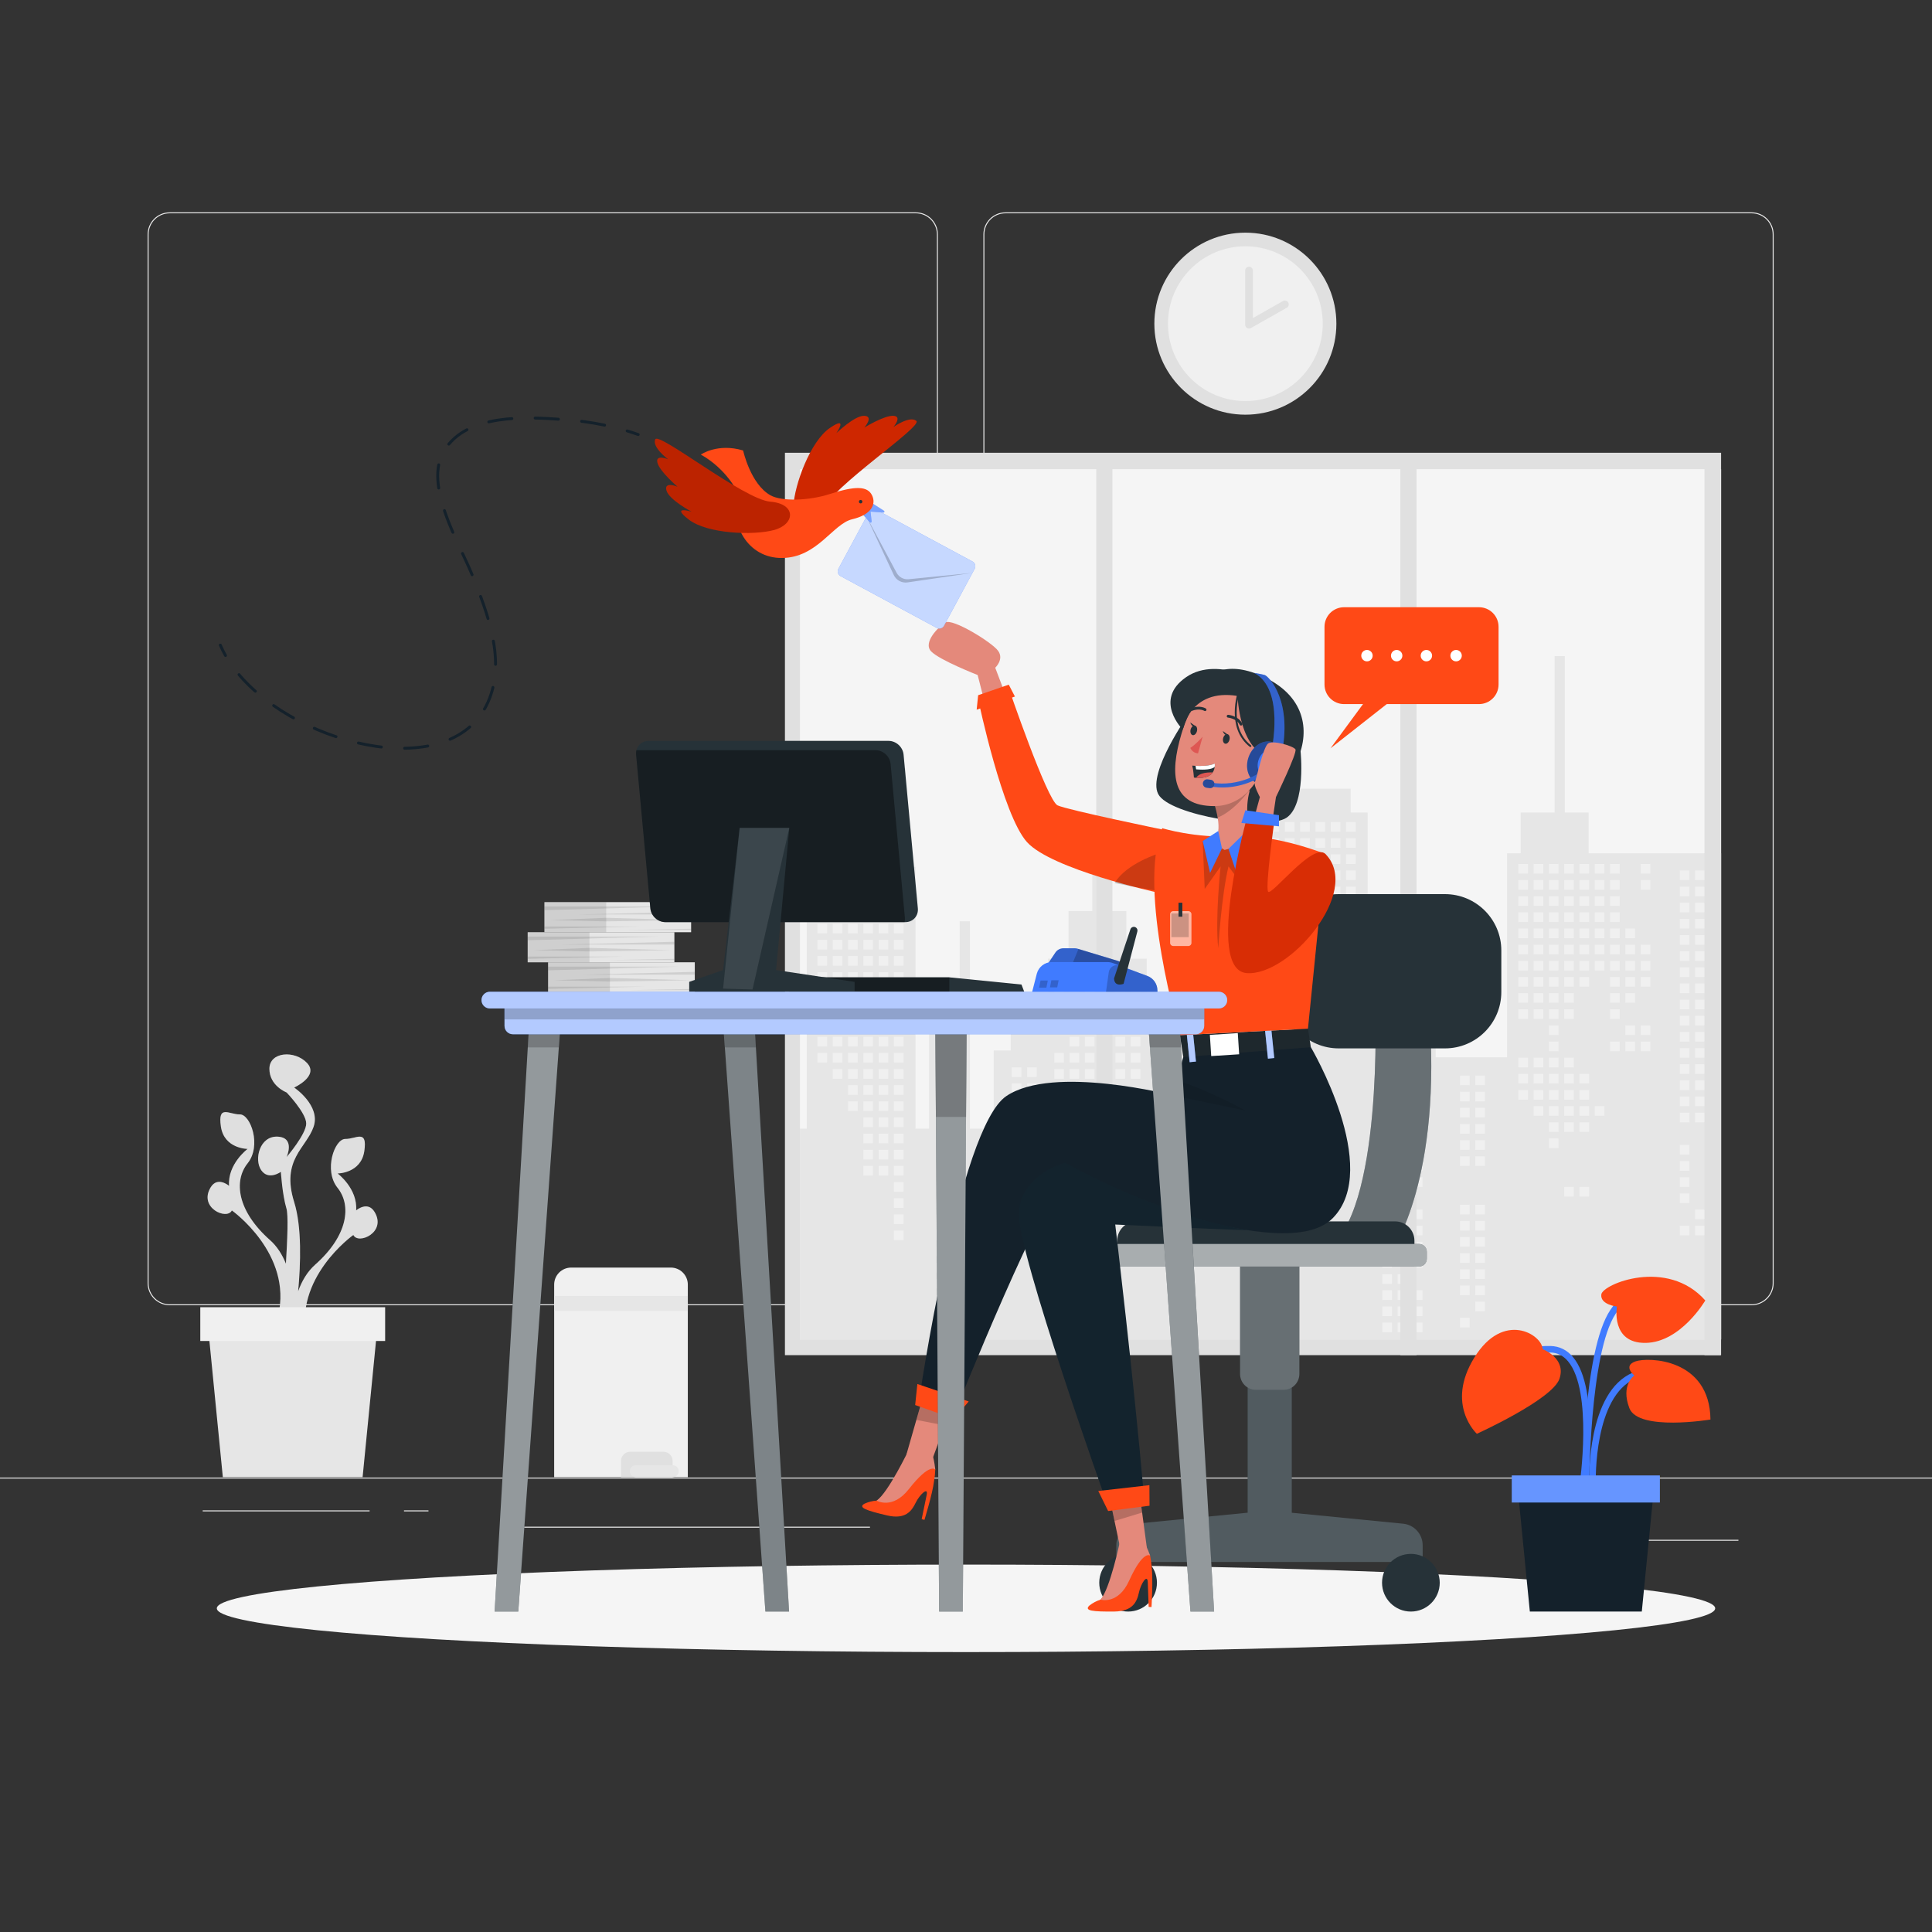 <svg xmlns="http://www.w3.org/2000/svg" xmlns:xlink="http://www.w3.org/1999/xlink" x="0px" y="0px" width="500px" height="500px" viewBox="0 0 500 500" style="enable-background:new 0 0 500 500;" xml:space="preserve">
<rect x="0" y="0" width="500" height="500" fill="#333333" stroke="none"/>
<g id="Background_Complete">
	<g>
		<rect y="382.398" style="fill:#EBEBEB;" width="500" height="0.25"></rect>
		<rect x="416.779" y="398.494" style="fill:#EBEBEB;" width="33.122" height="0.25"></rect>
		<rect x="322.527" y="401.208" style="fill:#EBEBEB;" width="8.693" height="0.25"></rect>
		<rect x="396.586" y="389.208" style="fill:#EBEBEB;" width="19.192" height="0.25"></rect>
		<rect x="52.459" y="390.889" style="fill:#EBEBEB;" width="43.193" height="0.25"></rect>
		<rect x="104.556" y="390.889" style="fill:#EBEBEB;" width="6.333" height="0.25"></rect>
		<rect x="131.471" y="395.11" style="fill:#EBEBEB;" width="93.676" height="0.25"></rect>
		<path style="fill:#EBEBEB;" d="M237.014,337.8H43.915c-3.147,0-5.708-2.561-5.708-5.708V60.66c0-3.147,2.561-5.708,5.708-5.708    h193.099c3.146,0,5.707,2.561,5.707,5.708v271.432C242.721,335.239,240.16,337.8,237.014,337.8z M43.915,55.203    c-3.01,0-5.458,2.448-5.458,5.458v271.432c0,3.01,2.448,5.458,5.458,5.458h193.099c3.009,0,5.457-2.448,5.457-5.458V60.66    c0-3.009-2.448-5.458-5.457-5.458H43.915z"></path>
		<path style="fill:#EBEBEB;" d="M453.311,337.8H260.212c-3.146,0-5.707-2.561-5.707-5.708V60.66c0-3.147,2.561-5.708,5.707-5.708    h193.099c3.147,0,5.708,2.561,5.708,5.708v271.432C459.019,335.239,456.458,337.8,453.311,337.8z M260.212,55.203    c-3.009,0-5.457,2.448-5.457,5.458v271.432c0,3.01,2.448,5.458,5.457,5.458h193.099c3.01,0,5.458-2.448,5.458-5.458V60.66    c0-3.009-2.448-5.458-5.458-5.458H260.212z"></path>
	</g>
	<g>
		<g>
			<rect x="203.139" y="117.176" style="fill:#E0E0E0;" width="242.28" height="233.539"></rect>
			<rect x="207.026" y="121.417" style="fill:#F5F5F5;" width="238.393" height="225.225"></rect>
			<g>
				<polygon style="fill:#E6E6E6;" points="208.786,292.095 208.786,224.352 215.824,224.352 215.824,215.404 231.66,207.997       231.66,198.838 234.3,198.838 234.3,224.352 236.939,224.352 236.939,292.095 240.458,292.095 240.458,256.903 248.376,256.903       248.376,238.429 251.016,238.429 251.016,292.095 257.174,292.095 257.174,271.86 261.573,271.86 261.573,266.581       271.251,266.581 271.251,248.105 276.529,248.105 276.529,235.789 282.688,235.789 282.688,217.313 285.327,217.313       285.327,235.789 291.486,235.789 291.486,248.105 296.765,248.105 296.765,266.581 306.442,266.581 306.442,271.86       310.841,271.86 310.841,292.095 316.12,292.095 316.12,266.581 325.798,266.581 325.798,210.275 328.437,210.275       328.437,204.117 349.552,204.117 349.552,210.275 353.951,210.275 353.951,250.745 371.546,250.745 371.546,255.145       377.705,255.145 377.705,257.783 371.546,257.783 371.546,273.62 390.021,273.62 390.021,220.833 393.541,220.833       393.541,210.275 402.339,210.275 402.339,169.805 404.978,169.805 404.978,210.275 411.137,210.275 411.137,220.833       445.419,220.833 445.419,346.642 207.026,346.642 207.026,292.095     "></polygon>
				<g>
					<rect x="424.607" y="223.591" style="fill:#F0F0F0;" width="2.493" height="2.493"></rect>
					<rect x="424.607" y="227.77" style="fill:#F0F0F0;" width="2.493" height="2.493"></rect>
					<rect x="424.607" y="244.486" style="fill:#F0F0F0;" width="2.493" height="2.492"></rect>
					<rect x="424.607" y="248.665" style="fill:#F0F0F0;" width="2.493" height="2.492"></rect>
					<rect x="424.607" y="252.844" style="fill:#F0F0F0;" width="2.493" height="2.493"></rect>
					<rect x="424.607" y="265.381" style="fill:#F0F0F0;" width="2.493" height="2.493"></rect>
					<rect x="424.607" y="269.56" style="fill:#F0F0F0;" width="2.493" height="2.493"></rect>
					<rect x="420.648" y="240.307" style="fill:#F0F0F0;" width="2.493" height="2.493"></rect>
					<rect x="420.648" y="244.486" style="fill:#F0F0F0;" width="2.493" height="2.492"></rect>
					<rect x="420.648" y="248.665" style="fill:#F0F0F0;" width="2.493" height="2.492"></rect>
					<rect x="420.648" y="252.844" style="fill:#F0F0F0;" width="2.493" height="2.493"></rect>
					<rect x="420.648" y="257.022" style="fill:#F0F0F0;" width="2.493" height="2.493"></rect>
					<rect x="420.648" y="265.381" style="fill:#F0F0F0;" width="2.493" height="2.493"></rect>
					<rect x="420.648" y="269.56" style="fill:#F0F0F0;" width="2.493" height="2.493"></rect>
					<rect x="416.689" y="223.591" style="fill:#F0F0F0;" width="2.493" height="2.493"></rect>
					<rect x="416.689" y="227.77" style="fill:#F0F0F0;" width="2.493" height="2.493"></rect>
					<rect x="416.689" y="231.949" style="fill:#F0F0F0;" width="2.493" height="2.492"></rect>
					<rect x="416.689" y="236.128" style="fill:#F0F0F0;" width="2.493" height="2.493"></rect>
					<rect x="416.689" y="240.307" style="fill:#F0F0F0;" width="2.493" height="2.493"></rect>
					<rect x="416.689" y="244.486" style="fill:#F0F0F0;" width="2.493" height="2.492"></rect>
					<rect x="416.689" y="248.665" style="fill:#F0F0F0;" width="2.493" height="2.492"></rect>
					<rect x="416.689" y="252.844" style="fill:#F0F0F0;" width="2.493" height="2.493"></rect>
					<rect x="416.689" y="257.022" style="fill:#F0F0F0;" width="2.493" height="2.493"></rect>
					<rect x="416.689" y="261.202" style="fill:#F0F0F0;" width="2.493" height="2.492"></rect>
					<rect x="416.689" y="269.56" style="fill:#F0F0F0;" width="2.493" height="2.493"></rect>
					<rect x="412.73" y="223.591" style="fill:#F0F0F0;" width="2.493" height="2.493"></rect>
					<rect x="412.73" y="227.77" style="fill:#F0F0F0;" width="2.493" height="2.493"></rect>
					<rect x="412.73" y="231.949" style="fill:#F0F0F0;" width="2.493" height="2.492"></rect>
					<rect x="412.73" y="236.128" style="fill:#F0F0F0;" width="2.493" height="2.493"></rect>
					<rect x="412.73" y="240.307" style="fill:#F0F0F0;" width="2.493" height="2.493"></rect>
					<rect x="412.73" y="244.486" style="fill:#F0F0F0;" width="2.493" height="2.492"></rect>
					<rect x="412.73" y="248.665" style="fill:#F0F0F0;" width="2.493" height="2.492"></rect>
					<rect x="412.73" y="286.275" style="fill:#F0F0F0;" width="2.493" height="2.493"></rect>
					<rect x="408.771" y="223.591" style="fill:#F0F0F0;" width="2.493" height="2.493"></rect>
					<rect x="408.771" y="227.77" style="fill:#F0F0F0;" width="2.493" height="2.493"></rect>
					<rect x="408.771" y="231.949" style="fill:#F0F0F0;" width="2.493" height="2.492"></rect>
					<rect x="408.771" y="236.128" style="fill:#F0F0F0;" width="2.493" height="2.493"></rect>
					<rect x="408.771" y="240.307" style="fill:#F0F0F0;" width="2.493" height="2.493"></rect>
					<rect x="408.771" y="244.486" style="fill:#F0F0F0;" width="2.493" height="2.492"></rect>
					<rect x="408.771" y="248.665" style="fill:#F0F0F0;" width="2.493" height="2.492"></rect>
					<rect x="408.771" y="252.844" style="fill:#F0F0F0;" width="2.493" height="2.493"></rect>
					<rect x="408.771" y="277.918" style="fill:#F0F0F0;" width="2.493" height="2.492"></rect>
					<rect x="408.771" y="282.097" style="fill:#F0F0F0;" width="2.493" height="2.493"></rect>
					<rect x="408.771" y="286.275" style="fill:#F0F0F0;" width="2.493" height="2.493"></rect>
					<rect x="408.771" y="290.455" style="fill:#F0F0F0;" width="2.493" height="2.492"></rect>
					<rect x="408.771" y="307.171" style="fill:#F0F0F0;" width="2.493" height="2.492"></rect>
					<rect x="404.813" y="223.591" style="fill:#F0F0F0;" width="2.493" height="2.493"></rect>
					<rect x="404.813" y="227.77" style="fill:#F0F0F0;" width="2.493" height="2.493"></rect>
					<rect x="404.813" y="231.949" style="fill:#F0F0F0;" width="2.493" height="2.492"></rect>
					<rect x="404.813" y="236.128" style="fill:#F0F0F0;" width="2.493" height="2.493"></rect>
					<rect x="404.813" y="240.307" style="fill:#F0F0F0;" width="2.493" height="2.493"></rect>
					<rect x="404.813" y="244.486" style="fill:#F0F0F0;" width="2.493" height="2.492"></rect>
					<rect x="404.813" y="248.665" style="fill:#F0F0F0;" width="2.493" height="2.492"></rect>
					<rect x="404.813" y="252.844" style="fill:#F0F0F0;" width="2.493" height="2.493"></rect>
					<rect x="404.813" y="257.022" style="fill:#F0F0F0;" width="2.493" height="2.493"></rect>
					<rect x="404.813" y="261.202" style="fill:#F0F0F0;" width="2.493" height="2.492"></rect>
					<rect x="404.813" y="273.739" style="fill:#F0F0F0;" width="2.493" height="2.492"></rect>
					<rect x="404.813" y="277.918" style="fill:#F0F0F0;" width="2.493" height="2.492"></rect>
					<rect x="404.813" y="282.097" style="fill:#F0F0F0;" width="2.493" height="2.493"></rect>
					<rect x="404.813" y="286.275" style="fill:#F0F0F0;" width="2.493" height="2.493"></rect>
					<rect x="404.813" y="290.455" style="fill:#F0F0F0;" width="2.493" height="2.492"></rect>
					<rect x="404.813" y="307.171" style="fill:#F0F0F0;" width="2.493" height="2.492"></rect>
					<rect x="400.854" y="223.591" style="fill:#F0F0F0;" width="2.493" height="2.493"></rect>
					<rect x="400.854" y="227.77" style="fill:#F0F0F0;" width="2.493" height="2.493"></rect>
					<rect x="400.854" y="231.949" style="fill:#F0F0F0;" width="2.493" height="2.492"></rect>
					<rect x="400.854" y="236.128" style="fill:#F0F0F0;" width="2.493" height="2.493"></rect>
					<rect x="400.854" y="240.307" style="fill:#F0F0F0;" width="2.493" height="2.493"></rect>
					<rect x="400.854" y="244.486" style="fill:#F0F0F0;" width="2.493" height="2.492"></rect>
					<rect x="400.854" y="248.665" style="fill:#F0F0F0;" width="2.493" height="2.492"></rect>
					<rect x="400.854" y="252.844" style="fill:#F0F0F0;" width="2.493" height="2.493"></rect>
					<rect x="400.854" y="257.022" style="fill:#F0F0F0;" width="2.493" height="2.493"></rect>
					<rect x="400.854" y="261.202" style="fill:#F0F0F0;" width="2.493" height="2.492"></rect>
					<rect x="400.854" y="265.381" style="fill:#F0F0F0;" width="2.493" height="2.493"></rect>
					<rect x="400.854" y="269.56" style="fill:#F0F0F0;" width="2.493" height="2.493"></rect>
					<rect x="400.854" y="273.739" style="fill:#F0F0F0;" width="2.493" height="2.492"></rect>
					<rect x="400.854" y="277.918" style="fill:#F0F0F0;" width="2.493" height="2.492"></rect>
					<rect x="400.854" y="282.097" style="fill:#F0F0F0;" width="2.493" height="2.493"></rect>
					<rect x="400.854" y="286.275" style="fill:#F0F0F0;" width="2.493" height="2.493"></rect>
					<rect x="400.854" y="290.455" style="fill:#F0F0F0;" width="2.493" height="2.492"></rect>
					<rect x="400.854" y="294.634" style="fill:#F0F0F0;" width="2.493" height="2.492"></rect>
					<rect x="396.895" y="223.591" style="fill:#F0F0F0;" width="2.493" height="2.493"></rect>
					<rect x="396.895" y="227.77" style="fill:#F0F0F0;" width="2.493" height="2.493"></rect>
					<rect x="396.895" y="231.949" style="fill:#F0F0F0;" width="2.493" height="2.492"></rect>
					<rect x="396.895" y="236.128" style="fill:#F0F0F0;" width="2.493" height="2.493"></rect>
					<rect x="396.895" y="240.307" style="fill:#F0F0F0;" width="2.493" height="2.493"></rect>
					<rect x="396.895" y="244.486" style="fill:#F0F0F0;" width="2.493" height="2.492"></rect>
					<rect x="396.895" y="248.665" style="fill:#F0F0F0;" width="2.493" height="2.492"></rect>
					<rect x="396.895" y="252.844" style="fill:#F0F0F0;" width="2.493" height="2.493"></rect>
					<rect x="396.895" y="257.022" style="fill:#F0F0F0;" width="2.493" height="2.493"></rect>
					<rect x="396.895" y="261.202" style="fill:#F0F0F0;" width="2.493" height="2.492"></rect>
					<rect x="396.895" y="273.739" style="fill:#F0F0F0;" width="2.493" height="2.492"></rect>
					<rect x="396.895" y="277.918" style="fill:#F0F0F0;" width="2.493" height="2.492"></rect>
					<rect x="396.895" y="282.097" style="fill:#F0F0F0;" width="2.493" height="2.493"></rect>
					<rect x="396.895" y="286.275" style="fill:#F0F0F0;" width="2.493" height="2.493"></rect>
					<rect x="392.936" y="223.591" style="fill:#F0F0F0;" width="2.492" height="2.493"></rect>
					<rect x="392.936" y="227.77" style="fill:#F0F0F0;" width="2.492" height="2.493"></rect>
					<rect x="392.936" y="231.949" style="fill:#F0F0F0;" width="2.492" height="2.492"></rect>
					<rect x="392.936" y="236.128" style="fill:#F0F0F0;" width="2.492" height="2.493"></rect>
					<rect x="392.936" y="240.307" style="fill:#F0F0F0;" width="2.492" height="2.493"></rect>
					<rect x="392.936" y="244.486" style="fill:#F0F0F0;" width="2.492" height="2.492"></rect>
					<rect x="392.936" y="248.665" style="fill:#F0F0F0;" width="2.492" height="2.492"></rect>
					<rect x="392.936" y="252.844" style="fill:#F0F0F0;" width="2.492" height="2.493"></rect>
					<rect x="392.936" y="257.022" style="fill:#F0F0F0;" width="2.492" height="2.493"></rect>
					<rect x="392.936" y="261.202" style="fill:#F0F0F0;" width="2.492" height="2.492"></rect>
					<rect x="392.936" y="273.739" style="fill:#F0F0F0;" width="2.492" height="2.492"></rect>
					<rect x="392.936" y="277.918" style="fill:#F0F0F0;" width="2.492" height="2.492"></rect>
					<rect x="392.936" y="282.097" style="fill:#F0F0F0;" width="2.492" height="2.493"></rect>
					<rect x="348.359" y="212.74" style="fill:#F0F0F0;" width="2.493" height="2.493"></rect>
					<rect x="348.359" y="216.919" style="fill:#F0F0F0;" width="2.493" height="2.493"></rect>
					<rect x="348.359" y="221.098" style="fill:#F0F0F0;" width="2.493" height="2.493"></rect>
					<rect x="348.359" y="225.277" style="fill:#F0F0F0;" width="2.493" height="2.493"></rect>
					<rect x="348.359" y="229.456" style="fill:#F0F0F0;" width="2.493" height="2.493"></rect>
					<rect x="348.359" y="233.636" style="fill:#F0F0F0;" width="2.493" height="2.492"></rect>
					<rect x="348.359" y="237.814" style="fill:#F0F0F0;" width="2.493" height="2.492"></rect>
					<rect x="348.359" y="241.993" style="fill:#F0F0F0;" width="2.493" height="2.493"></rect>
					<rect x="348.359" y="254.53" style="fill:#F0F0F0;" width="2.493" height="2.492"></rect>
					<rect x="348.359" y="258.709" style="fill:#F0F0F0;" width="2.493" height="2.493"></rect>
					<rect x="344.4" y="212.74" style="fill:#F0F0F0;" width="2.493" height="2.493"></rect>
					<rect x="344.4" y="216.919" style="fill:#F0F0F0;" width="2.493" height="2.493"></rect>
					<rect x="344.4" y="221.098" style="fill:#F0F0F0;" width="2.493" height="2.493"></rect>
					<rect x="344.4" y="225.277" style="fill:#F0F0F0;" width="2.493" height="2.493"></rect>
					<rect x="344.4" y="229.456" style="fill:#F0F0F0;" width="2.493" height="2.493"></rect>
					<rect x="344.4" y="233.636" style="fill:#F0F0F0;" width="2.493" height="2.492"></rect>
					<rect x="344.4" y="237.814" style="fill:#F0F0F0;" width="2.493" height="2.492"></rect>
					<rect x="344.4" y="241.993" style="fill:#F0F0F0;" width="2.493" height="2.493"></rect>
					<rect x="344.4" y="258.709" style="fill:#F0F0F0;" width="2.493" height="2.493"></rect>
					<rect x="340.441" y="212.74" style="fill:#F0F0F0;" width="2.493" height="2.493"></rect>
					<rect x="340.441" y="216.919" style="fill:#F0F0F0;" width="2.493" height="2.493"></rect>
					<rect x="340.441" y="221.098" style="fill:#F0F0F0;" width="2.493" height="2.493"></rect>
					<rect x="340.441" y="225.277" style="fill:#F0F0F0;" width="2.493" height="2.493"></rect>
					<rect x="340.441" y="229.456" style="fill:#F0F0F0;" width="2.493" height="2.493"></rect>
					<rect x="340.441" y="233.636" style="fill:#F0F0F0;" width="2.493" height="2.492"></rect>
					<rect x="340.441" y="237.814" style="fill:#F0F0F0;" width="2.493" height="2.492"></rect>
					<rect x="340.441" y="241.993" style="fill:#F0F0F0;" width="2.493" height="2.493"></rect>
					<rect x="336.482" y="212.74" style="fill:#F0F0F0;" width="2.493" height="2.493"></rect>
					<rect x="336.482" y="216.919" style="fill:#F0F0F0;" width="2.493" height="2.493"></rect>
					<rect x="336.482" y="221.098" style="fill:#F0F0F0;" width="2.493" height="2.493"></rect>
					<rect x="336.482" y="225.277" style="fill:#F0F0F0;" width="2.493" height="2.493"></rect>
					<rect x="336.482" y="229.456" style="fill:#F0F0F0;" width="2.493" height="2.493"></rect>
					<rect x="336.482" y="233.636" style="fill:#F0F0F0;" width="2.493" height="2.492"></rect>
					<rect x="336.482" y="241.993" style="fill:#F0F0F0;" width="2.493" height="2.493"></rect>
					<rect x="336.482" y="246.172" style="fill:#F0F0F0;" width="2.493" height="2.493"></rect>
					<rect x="336.482" y="258.709" style="fill:#F0F0F0;" width="2.493" height="2.493"></rect>
					<rect x="336.482" y="262.888" style="fill:#F0F0F0;" width="2.493" height="2.493"></rect>
					<rect x="336.482" y="267.067" style="fill:#F0F0F0;" width="2.493" height="2.492"></rect>
					<rect x="336.482" y="271.246" style="fill:#F0F0F0;" width="2.493" height="2.493"></rect>
					<rect x="336.482" y="275.425" style="fill:#F0F0F0;" width="2.493" height="2.493"></rect>
					<rect x="336.482" y="279.604" style="fill:#F0F0F0;" width="2.493" height="2.492"></rect>
					<rect x="336.482" y="283.783" style="fill:#F0F0F0;" width="2.493" height="2.492"></rect>
					<rect x="332.523" y="212.74" style="fill:#F0F0F0;" width="2.493" height="2.493"></rect>
					<rect x="332.523" y="216.919" style="fill:#F0F0F0;" width="2.493" height="2.493"></rect>
					<rect x="332.523" y="221.098" style="fill:#F0F0F0;" width="2.493" height="2.493"></rect>
					<rect x="332.523" y="225.277" style="fill:#F0F0F0;" width="2.493" height="2.493"></rect>
					<rect x="332.523" y="229.456" style="fill:#F0F0F0;" width="2.493" height="2.493"></rect>
					<rect x="332.523" y="233.636" style="fill:#F0F0F0;" width="2.493" height="2.492"></rect>
					<rect x="332.523" y="246.172" style="fill:#F0F0F0;" width="2.493" height="2.493"></rect>
					<rect x="332.523" y="250.352" style="fill:#F0F0F0;" width="2.493" height="2.492"></rect>
					<rect x="332.523" y="254.53" style="fill:#F0F0F0;" width="2.493" height="2.492"></rect>
					<rect x="332.523" y="258.709" style="fill:#F0F0F0;" width="2.493" height="2.493"></rect>
					<rect x="332.523" y="262.888" style="fill:#F0F0F0;" width="2.493" height="2.493"></rect>
					<rect x="332.523" y="267.067" style="fill:#F0F0F0;" width="2.493" height="2.492"></rect>
					<rect x="332.523" y="271.246" style="fill:#F0F0F0;" width="2.493" height="2.493"></rect>
					<rect x="332.523" y="275.425" style="fill:#F0F0F0;" width="2.493" height="2.493"></rect>
					<rect x="332.523" y="279.604" style="fill:#F0F0F0;" width="2.493" height="2.492"></rect>
					<rect x="332.523" y="283.783" style="fill:#F0F0F0;" width="2.493" height="2.492"></rect>
					<rect x="332.523" y="287.962" style="fill:#F0F0F0;" width="2.493" height="2.493"></rect>
					<rect x="332.523" y="296.32" style="fill:#F0F0F0;" width="2.493" height="2.492"></rect>
					<rect x="328.564" y="212.74" style="fill:#F0F0F0;" width="2.493" height="2.493"></rect>
					<rect x="328.564" y="216.919" style="fill:#F0F0F0;" width="2.493" height="2.493"></rect>
					<rect x="328.564" y="221.098" style="fill:#F0F0F0;" width="2.493" height="2.493"></rect>
					<rect x="328.564" y="225.277" style="fill:#F0F0F0;" width="2.493" height="2.493"></rect>
					<rect x="328.564" y="229.456" style="fill:#F0F0F0;" width="2.493" height="2.493"></rect>
					<rect x="328.564" y="233.636" style="fill:#F0F0F0;" width="2.493" height="2.492"></rect>
					<rect x="328.564" y="246.172" style="fill:#F0F0F0;" width="2.493" height="2.493"></rect>
					<rect x="328.564" y="250.352" style="fill:#F0F0F0;" width="2.493" height="2.492"></rect>
					<rect x="328.564" y="254.53" style="fill:#F0F0F0;" width="2.493" height="2.492"></rect>
					<rect x="328.564" y="258.709" style="fill:#F0F0F0;" width="2.493" height="2.493"></rect>
					<rect x="328.564" y="271.246" style="fill:#F0F0F0;" width="2.493" height="2.493"></rect>
					<rect x="328.564" y="275.425" style="fill:#F0F0F0;" width="2.493" height="2.493"></rect>
					<rect x="328.564" y="279.604" style="fill:#F0F0F0;" width="2.493" height="2.492"></rect>
					<rect x="328.564" y="283.783" style="fill:#F0F0F0;" width="2.493" height="2.492"></rect>
					<rect x="328.564" y="287.962" style="fill:#F0F0F0;" width="2.493" height="2.493"></rect>
					<rect x="328.564" y="296.32" style="fill:#F0F0F0;" width="2.493" height="2.492"></rect>
					<rect x="328.564" y="300.499" style="fill:#F0F0F0;" width="2.493" height="2.492"></rect>
					<rect x="292.64" y="251.598" style="fill:#F0F0F0;" width="2.493" height="2.492"></rect>
					<rect x="292.64" y="255.776" style="fill:#F0F0F0;" width="2.493" height="2.493"></rect>
					<rect x="292.64" y="259.955" style="fill:#F0F0F0;" width="2.493" height="2.493"></rect>
					<rect x="292.64" y="264.135" style="fill:#F0F0F0;" width="2.493" height="2.492"></rect>
					<rect x="292.64" y="268.313" style="fill:#F0F0F0;" width="2.493" height="2.493"></rect>
					<rect x="292.64" y="272.492" style="fill:#F0F0F0;" width="2.493" height="2.493"></rect>
					<rect x="292.64" y="276.672" style="fill:#F0F0F0;" width="2.493" height="2.492"></rect>
					<rect x="292.64" y="289.208" style="fill:#F0F0F0;" width="2.493" height="2.493"></rect>
					<rect x="292.64" y="293.388" style="fill:#F0F0F0;" width="2.493" height="2.492"></rect>
					<rect x="292.64" y="297.566" style="fill:#F0F0F0;" width="2.493" height="2.492"></rect>
					<rect x="288.681" y="251.598" style="fill:#F0F0F0;" width="2.493" height="2.492"></rect>
					<rect x="288.681" y="255.776" style="fill:#F0F0F0;" width="2.493" height="2.493"></rect>
					<rect x="288.681" y="259.955" style="fill:#F0F0F0;" width="2.493" height="2.493"></rect>
					<rect x="288.681" y="264.135" style="fill:#F0F0F0;" width="2.493" height="2.492"></rect>
					<rect x="288.681" y="268.313" style="fill:#F0F0F0;" width="2.493" height="2.493"></rect>
					<rect x="288.681" y="272.492" style="fill:#F0F0F0;" width="2.493" height="2.493"></rect>
					<rect x="288.681" y="276.672" style="fill:#F0F0F0;" width="2.493" height="2.492"></rect>
					<rect x="284.722" y="251.598" style="fill:#F0F0F0;" width="2.493" height="2.492"></rect>
					<rect x="284.722" y="255.776" style="fill:#F0F0F0;" width="2.493" height="2.493"></rect>
					<rect x="284.722" y="259.955" style="fill:#F0F0F0;" width="2.493" height="2.493"></rect>
					<rect x="284.722" y="264.135" style="fill:#F0F0F0;" width="2.493" height="2.492"></rect>
					<rect x="284.722" y="268.313" style="fill:#F0F0F0;" width="2.493" height="2.493"></rect>
					<rect x="284.722" y="272.492" style="fill:#F0F0F0;" width="2.493" height="2.493"></rect>
					<rect x="284.722" y="276.672" style="fill:#F0F0F0;" width="2.493" height="2.492"></rect>
					<rect x="280.763" y="251.598" style="fill:#F0F0F0;" width="2.493" height="2.492"></rect>
					<rect x="280.763" y="255.776" style="fill:#F0F0F0;" width="2.493" height="2.493"></rect>
					<rect x="280.763" y="259.955" style="fill:#F0F0F0;" width="2.493" height="2.493"></rect>
					<rect x="280.763" y="264.135" style="fill:#F0F0F0;" width="2.493" height="2.492"></rect>
					<rect x="280.763" y="268.313" style="fill:#F0F0F0;" width="2.493" height="2.493"></rect>
					<rect x="280.763" y="272.492" style="fill:#F0F0F0;" width="2.493" height="2.493"></rect>
					<rect x="280.763" y="276.672" style="fill:#F0F0F0;" width="2.493" height="2.492"></rect>
					<rect x="280.763" y="280.851" style="fill:#F0F0F0;" width="2.493" height="2.492"></rect>
					<rect x="280.763" y="285.029" style="fill:#F0F0F0;" width="2.493" height="2.493"></rect>
					<rect x="280.763" y="289.208" style="fill:#F0F0F0;" width="2.493" height="2.493"></rect>
					<rect x="280.763" y="293.388" style="fill:#F0F0F0;" width="2.493" height="2.492"></rect>
					<rect x="276.804" y="251.598" style="fill:#F0F0F0;" width="2.493" height="2.492"></rect>
					<rect x="276.804" y="255.776" style="fill:#F0F0F0;" width="2.493" height="2.493"></rect>
					<rect x="276.804" y="259.955" style="fill:#F0F0F0;" width="2.493" height="2.493"></rect>
					<rect x="276.804" y="264.135" style="fill:#F0F0F0;" width="2.493" height="2.492"></rect>
					<rect x="276.804" y="268.313" style="fill:#F0F0F0;" width="2.493" height="2.493"></rect>
					<rect x="276.804" y="272.492" style="fill:#F0F0F0;" width="2.493" height="2.493"></rect>
					<rect x="276.804" y="276.672" style="fill:#F0F0F0;" width="2.493" height="2.492"></rect>
					<rect x="276.804" y="280.851" style="fill:#F0F0F0;" width="2.493" height="2.492"></rect>
					<rect x="276.804" y="285.029" style="fill:#F0F0F0;" width="2.493" height="2.493"></rect>
					<rect x="276.804" y="289.208" style="fill:#F0F0F0;" width="2.493" height="2.493"></rect>
					<rect x="276.804" y="293.388" style="fill:#F0F0F0;" width="2.493" height="2.492"></rect>
					<rect x="276.804" y="297.566" style="fill:#F0F0F0;" width="2.493" height="2.492"></rect>
					<rect x="276.804" y="310.104" style="fill:#F0F0F0;" width="2.493" height="2.492"></rect>
					<rect x="276.804" y="314.282" style="fill:#F0F0F0;" width="2.493" height="2.493"></rect>
					<rect x="272.845" y="251.598" style="fill:#F0F0F0;" width="2.493" height="2.492"></rect>
					<rect x="272.845" y="255.776" style="fill:#F0F0F0;" width="2.493" height="2.493"></rect>
					<rect x="272.845" y="259.955" style="fill:#F0F0F0;" width="2.493" height="2.493"></rect>
					<rect x="272.845" y="272.492" style="fill:#F0F0F0;" width="2.493" height="2.493"></rect>
					<rect x="272.845" y="276.672" style="fill:#F0F0F0;" width="2.493" height="2.492"></rect>
					<rect x="272.845" y="280.851" style="fill:#F0F0F0;" width="2.493" height="2.492"></rect>
					<rect x="272.845" y="285.029" style="fill:#F0F0F0;" width="2.493" height="2.493"></rect>
					<rect x="272.845" y="289.208" style="fill:#F0F0F0;" width="2.493" height="2.493"></rect>
					<rect x="272.845" y="293.388" style="fill:#F0F0F0;" width="2.493" height="2.492"></rect>
					<rect x="272.845" y="297.566" style="fill:#F0F0F0;" width="2.493" height="2.492"></rect>
					<rect x="272.845" y="310.104" style="fill:#F0F0F0;" width="2.493" height="2.492"></rect>
					<rect x="272.845" y="314.282" style="fill:#F0F0F0;" width="2.493" height="2.493"></rect>
					<rect x="272.845" y="318.461" style="fill:#F0F0F0;" width="2.493" height="2.493"></rect>
					<rect x="231.348" y="226.523" style="fill:#F0F0F0;" width="2.493" height="2.493"></rect>
					<rect x="231.348" y="230.703" style="fill:#F0F0F0;" width="2.493" height="2.493"></rect>
					<rect x="231.348" y="234.882" style="fill:#F0F0F0;" width="2.493" height="2.492"></rect>
					<rect x="231.348" y="239.061" style="fill:#F0F0F0;" width="2.493" height="2.493"></rect>
					<rect x="231.348" y="243.239" style="fill:#F0F0F0;" width="2.493" height="2.493"></rect>
					<rect x="231.348" y="247.419" style="fill:#F0F0F0;" width="2.493" height="2.492"></rect>
					<rect x="231.348" y="251.598" style="fill:#F0F0F0;" width="2.493" height="2.492"></rect>
					<rect x="231.348" y="255.776" style="fill:#F0F0F0;" width="2.493" height="2.493"></rect>
					<rect x="231.348" y="259.955" style="fill:#F0F0F0;" width="2.493" height="2.493"></rect>
					<rect x="231.348" y="264.135" style="fill:#F0F0F0;" width="2.493" height="2.492"></rect>
					<rect x="231.348" y="268.313" style="fill:#F0F0F0;" width="2.493" height="2.493"></rect>
					<rect x="231.348" y="272.492" style="fill:#F0F0F0;" width="2.493" height="2.493"></rect>
					<rect x="231.348" y="276.672" style="fill:#F0F0F0;" width="2.493" height="2.492"></rect>
					<rect x="231.348" y="280.851" style="fill:#F0F0F0;" width="2.493" height="2.492"></rect>
					<rect x="231.348" y="285.029" style="fill:#F0F0F0;" width="2.493" height="2.493"></rect>
					<rect x="231.348" y="289.208" style="fill:#F0F0F0;" width="2.493" height="2.493"></rect>
					<rect x="231.348" y="293.388" style="fill:#F0F0F0;" width="2.493" height="2.492"></rect>
					<rect x="231.348" y="297.566" style="fill:#F0F0F0;" width="2.493" height="2.492"></rect>
					<rect x="231.348" y="301.745" style="fill:#F0F0F0;" width="2.493" height="2.493"></rect>
					<rect x="231.348" y="305.924" style="fill:#F0F0F0;" width="2.493" height="2.493"></rect>
					<rect x="231.348" y="310.104" style="fill:#F0F0F0;" width="2.493" height="2.492"></rect>
					<rect x="231.348" y="314.282" style="fill:#F0F0F0;" width="2.493" height="2.493"></rect>
					<rect x="231.348" y="318.461" style="fill:#F0F0F0;" width="2.493" height="2.493"></rect>
					<rect x="227.389" y="226.523" style="fill:#F0F0F0;" width="2.493" height="2.493"></rect>
					<rect x="227.389" y="230.703" style="fill:#F0F0F0;" width="2.493" height="2.493"></rect>
					<rect x="227.389" y="234.882" style="fill:#F0F0F0;" width="2.493" height="2.492"></rect>
					<rect x="227.389" y="239.061" style="fill:#F0F0F0;" width="2.493" height="2.493"></rect>
					<rect x="227.389" y="243.239" style="fill:#F0F0F0;" width="2.493" height="2.493"></rect>
					<rect x="227.389" y="247.419" style="fill:#F0F0F0;" width="2.493" height="2.492"></rect>
					<rect x="227.389" y="251.598" style="fill:#F0F0F0;" width="2.493" height="2.492"></rect>
					<rect x="227.389" y="255.776" style="fill:#F0F0F0;" width="2.493" height="2.493"></rect>
					<rect x="227.389" y="259.955" style="fill:#F0F0F0;" width="2.493" height="2.493"></rect>
					<rect x="227.389" y="264.135" style="fill:#F0F0F0;" width="2.493" height="2.492"></rect>
					<rect x="227.389" y="268.313" style="fill:#F0F0F0;" width="2.493" height="2.493"></rect>
					<rect x="227.389" y="272.492" style="fill:#F0F0F0;" width="2.493" height="2.493"></rect>
					<rect x="227.389" y="276.672" style="fill:#F0F0F0;" width="2.493" height="2.492"></rect>
					<rect x="227.389" y="280.851" style="fill:#F0F0F0;" width="2.493" height="2.492"></rect>
					<rect x="227.389" y="285.029" style="fill:#F0F0F0;" width="2.493" height="2.493"></rect>
					<rect x="227.389" y="289.208" style="fill:#F0F0F0;" width="2.493" height="2.493"></rect>
					<rect x="227.389" y="293.388" style="fill:#F0F0F0;" width="2.493" height="2.492"></rect>
					<rect x="227.389" y="297.566" style="fill:#F0F0F0;" width="2.493" height="2.492"></rect>
					<rect x="227.389" y="301.745" style="fill:#F0F0F0;" width="2.493" height="2.493"></rect>
					<rect x="223.43" y="226.523" style="fill:#F0F0F0;" width="2.493" height="2.493"></rect>
					<rect x="223.43" y="230.703" style="fill:#F0F0F0;" width="2.493" height="2.493"></rect>
					<rect x="223.43" y="234.882" style="fill:#F0F0F0;" width="2.493" height="2.492"></rect>
					<rect x="223.43" y="239.061" style="fill:#F0F0F0;" width="2.493" height="2.493"></rect>
					<rect x="223.43" y="243.239" style="fill:#F0F0F0;" width="2.493" height="2.493"></rect>
					<rect x="223.43" y="247.419" style="fill:#F0F0F0;" width="2.493" height="2.492"></rect>
					<rect x="223.43" y="251.598" style="fill:#F0F0F0;" width="2.493" height="2.492"></rect>
					<rect x="223.43" y="255.776" style="fill:#F0F0F0;" width="2.493" height="2.493"></rect>
					<rect x="223.43" y="259.955" style="fill:#F0F0F0;" width="2.493" height="2.493"></rect>
					<rect x="223.43" y="264.135" style="fill:#F0F0F0;" width="2.493" height="2.492"></rect>
					<rect x="223.43" y="268.313" style="fill:#F0F0F0;" width="2.493" height="2.493"></rect>
					<rect x="223.43" y="272.492" style="fill:#F0F0F0;" width="2.493" height="2.493"></rect>
					<rect x="223.43" y="276.672" style="fill:#F0F0F0;" width="2.493" height="2.492"></rect>
					<rect x="223.43" y="280.851" style="fill:#F0F0F0;" width="2.493" height="2.492"></rect>
					<rect x="223.43" y="285.029" style="fill:#F0F0F0;" width="2.493" height="2.493"></rect>
					<rect x="223.43" y="289.208" style="fill:#F0F0F0;" width="2.493" height="2.493"></rect>
					<rect x="223.43" y="293.388" style="fill:#F0F0F0;" width="2.493" height="2.492"></rect>
					<rect x="223.43" y="297.566" style="fill:#F0F0F0;" width="2.493" height="2.492"></rect>
					<rect x="223.43" y="301.745" style="fill:#F0F0F0;" width="2.493" height="2.493"></rect>
					<rect x="219.471" y="226.523" style="fill:#F0F0F0;" width="2.493" height="2.493"></rect>
					<rect x="219.471" y="230.703" style="fill:#F0F0F0;" width="2.493" height="2.493"></rect>
					<rect x="219.471" y="234.882" style="fill:#F0F0F0;" width="2.493" height="2.492"></rect>
					<rect x="219.471" y="239.061" style="fill:#F0F0F0;" width="2.493" height="2.493"></rect>
					<rect x="219.471" y="243.239" style="fill:#F0F0F0;" width="2.493" height="2.493"></rect>
					<rect x="219.471" y="247.419" style="fill:#F0F0F0;" width="2.493" height="2.492"></rect>
					<rect x="219.471" y="251.598" style="fill:#F0F0F0;" width="2.493" height="2.492"></rect>
					<rect x="219.471" y="255.776" style="fill:#F0F0F0;" width="2.493" height="2.493"></rect>
					<rect x="219.471" y="259.955" style="fill:#F0F0F0;" width="2.493" height="2.493"></rect>
					<rect x="219.471" y="264.135" style="fill:#F0F0F0;" width="2.493" height="2.492"></rect>
					<rect x="219.471" y="268.313" style="fill:#F0F0F0;" width="2.493" height="2.493"></rect>
					<rect x="219.471" y="272.492" style="fill:#F0F0F0;" width="2.493" height="2.493"></rect>
					<rect x="219.471" y="276.672" style="fill:#F0F0F0;" width="2.493" height="2.492"></rect>
					<rect x="219.471" y="280.851" style="fill:#F0F0F0;" width="2.493" height="2.492"></rect>
					<rect x="219.471" y="285.029" style="fill:#F0F0F0;" width="2.493" height="2.493"></rect>
					<rect x="215.512" y="226.523" style="fill:#F0F0F0;" width="2.493" height="2.493"></rect>
					<rect x="215.512" y="230.703" style="fill:#F0F0F0;" width="2.493" height="2.493"></rect>
					<rect x="215.512" y="234.882" style="fill:#F0F0F0;" width="2.493" height="2.492"></rect>
					<rect x="215.512" y="239.061" style="fill:#F0F0F0;" width="2.493" height="2.493"></rect>
					<rect x="215.512" y="243.239" style="fill:#F0F0F0;" width="2.493" height="2.493"></rect>
					<rect x="215.512" y="247.419" style="fill:#F0F0F0;" width="2.493" height="2.492"></rect>
					<rect x="215.512" y="251.598" style="fill:#F0F0F0;" width="2.493" height="2.492"></rect>
					<rect x="215.512" y="255.776" style="fill:#F0F0F0;" width="2.493" height="2.493"></rect>
					<rect x="215.512" y="259.955" style="fill:#F0F0F0;" width="2.493" height="2.493"></rect>
					<rect x="215.512" y="264.135" style="fill:#F0F0F0;" width="2.493" height="2.492"></rect>
					<rect x="215.512" y="268.313" style="fill:#F0F0F0;" width="2.493" height="2.493"></rect>
					<rect x="215.512" y="272.492" style="fill:#F0F0F0;" width="2.493" height="2.493"></rect>
					<rect x="215.512" y="276.672" style="fill:#F0F0F0;" width="2.493" height="2.492"></rect>
					<rect x="211.553" y="226.523" style="fill:#F0F0F0;" width="2.493" height="2.493"></rect>
					<rect x="211.553" y="230.703" style="fill:#F0F0F0;" width="2.493" height="2.493"></rect>
					<rect x="211.553" y="234.882" style="fill:#F0F0F0;" width="2.493" height="2.492"></rect>
					<rect x="211.553" y="239.061" style="fill:#F0F0F0;" width="2.493" height="2.493"></rect>
					<rect x="211.553" y="243.239" style="fill:#F0F0F0;" width="2.493" height="2.493"></rect>
					<rect x="211.553" y="247.419" style="fill:#F0F0F0;" width="2.493" height="2.492"></rect>
					<rect x="211.553" y="251.598" style="fill:#F0F0F0;" width="2.493" height="2.492"></rect>
					<rect x="211.553" y="255.776" style="fill:#F0F0F0;" width="2.493" height="2.493"></rect>
					<rect x="211.553" y="259.955" style="fill:#F0F0F0;" width="2.493" height="2.493"></rect>
					<rect x="211.553" y="264.135" style="fill:#F0F0F0;" width="2.493" height="2.492"></rect>
					<rect x="211.553" y="268.313" style="fill:#F0F0F0;" width="2.493" height="2.493"></rect>
					<rect x="211.553" y="272.492" style="fill:#F0F0F0;" width="2.493" height="2.493"></rect>
					<rect x="442.644" y="225.277" style="fill:#F0F0F0;" width="2.492" height="2.493"></rect>
					<rect x="442.644" y="229.456" style="fill:#F0F0F0;" width="2.492" height="2.493"></rect>
					<rect x="442.644" y="233.636" style="fill:#F0F0F0;" width="2.492" height="2.492"></rect>
					<rect x="442.644" y="237.814" style="fill:#F0F0F0;" width="2.492" height="2.492"></rect>
					<rect x="442.644" y="241.993" style="fill:#F0F0F0;" width="2.492" height="2.493"></rect>
					<rect x="442.644" y="246.172" style="fill:#F0F0F0;" width="2.492" height="2.493"></rect>
					<rect x="442.644" y="250.352" style="fill:#F0F0F0;" width="2.492" height="2.492"></rect>
					<rect x="442.644" y="254.53" style="fill:#F0F0F0;" width="2.492" height="2.492"></rect>
					<rect x="442.644" y="258.709" style="fill:#F0F0F0;" width="2.492" height="2.493"></rect>
					<rect x="442.644" y="262.888" style="fill:#F0F0F0;" width="2.492" height="2.493"></rect>
					<rect x="442.644" y="267.067" style="fill:#F0F0F0;" width="2.492" height="2.492"></rect>
					<rect x="442.644" y="271.246" style="fill:#F0F0F0;" width="2.492" height="2.493"></rect>
					<rect x="442.644" y="275.425" style="fill:#F0F0F0;" width="2.492" height="2.493"></rect>
					<rect x="442.644" y="279.604" style="fill:#F0F0F0;" width="2.492" height="2.492"></rect>
					<rect x="442.644" y="283.783" style="fill:#F0F0F0;" width="2.492" height="2.492"></rect>
					<rect x="442.644" y="287.962" style="fill:#F0F0F0;" width="2.492" height="2.493"></rect>
					<rect x="442.644" y="292.141" style="fill:#F0F0F0;" width="2.492" height="2.493"></rect>
					<rect x="442.644" y="300.499" style="fill:#F0F0F0;" width="2.492" height="2.492"></rect>
					<rect x="442.644" y="304.678" style="fill:#F0F0F0;" width="2.492" height="2.493"></rect>
					<rect x="442.644" y="308.856" style="fill:#F0F0F0;" width="2.492" height="2.493"></rect>
					<rect x="442.644" y="313.036" style="fill:#F0F0F0;" width="2.492" height="2.492"></rect>
					<rect x="442.644" y="317.215" style="fill:#F0F0F0;" width="2.492" height="2.492"></rect>
					<rect x="438.684" y="225.277" style="fill:#F0F0F0;" width="2.493" height="2.493"></rect>
					<rect x="438.684" y="229.456" style="fill:#F0F0F0;" width="2.493" height="2.493"></rect>
					<rect x="438.684" y="233.636" style="fill:#F0F0F0;" width="2.493" height="2.492"></rect>
					<rect x="438.684" y="237.814" style="fill:#F0F0F0;" width="2.493" height="2.492"></rect>
					<rect x="438.684" y="241.993" style="fill:#F0F0F0;" width="2.493" height="2.493"></rect>
					<rect x="438.684" y="246.172" style="fill:#F0F0F0;" width="2.493" height="2.493"></rect>
					<rect x="438.684" y="250.352" style="fill:#F0F0F0;" width="2.493" height="2.492"></rect>
					<rect x="438.684" y="254.53" style="fill:#F0F0F0;" width="2.493" height="2.492"></rect>
					<rect x="438.684" y="258.709" style="fill:#F0F0F0;" width="2.493" height="2.493"></rect>
					<rect x="438.684" y="262.888" style="fill:#F0F0F0;" width="2.493" height="2.493"></rect>
					<rect x="438.684" y="267.067" style="fill:#F0F0F0;" width="2.493" height="2.492"></rect>
					<rect x="438.684" y="271.246" style="fill:#F0F0F0;" width="2.493" height="2.493"></rect>
					<rect x="438.684" y="275.425" style="fill:#F0F0F0;" width="2.493" height="2.493"></rect>
					<rect x="438.684" y="279.604" style="fill:#F0F0F0;" width="2.493" height="2.492"></rect>
					<rect x="438.684" y="283.783" style="fill:#F0F0F0;" width="2.493" height="2.492"></rect>
					<rect x="438.684" y="287.962" style="fill:#F0F0F0;" width="2.493" height="2.493"></rect>
					<rect x="438.684" y="313.036" style="fill:#F0F0F0;" width="2.493" height="2.492"></rect>
					<rect x="438.684" y="317.215" style="fill:#F0F0F0;" width="2.493" height="2.492"></rect>
					<rect x="434.725" y="225.277" style="fill:#F0F0F0;" width="2.493" height="2.493"></rect>
					<rect x="434.725" y="229.456" style="fill:#F0F0F0;" width="2.493" height="2.493"></rect>
					<rect x="434.725" y="233.636" style="fill:#F0F0F0;" width="2.493" height="2.492"></rect>
					<rect x="434.725" y="237.814" style="fill:#F0F0F0;" width="2.493" height="2.492"></rect>
					<rect x="434.725" y="241.993" style="fill:#F0F0F0;" width="2.493" height="2.493"></rect>
					<rect x="434.725" y="246.172" style="fill:#F0F0F0;" width="2.493" height="2.493"></rect>
					<rect x="434.725" y="250.352" style="fill:#F0F0F0;" width="2.493" height="2.492"></rect>
					<rect x="434.725" y="254.53" style="fill:#F0F0F0;" width="2.493" height="2.492"></rect>
					<rect x="434.725" y="258.709" style="fill:#F0F0F0;" width="2.493" height="2.493"></rect>
					<rect x="434.725" y="262.888" style="fill:#F0F0F0;" width="2.493" height="2.493"></rect>
					<rect x="434.725" y="267.067" style="fill:#F0F0F0;" width="2.493" height="2.492"></rect>
					<rect x="434.725" y="271.246" style="fill:#F0F0F0;" width="2.493" height="2.493"></rect>
					<rect x="434.725" y="275.425" style="fill:#F0F0F0;" width="2.493" height="2.493"></rect>
					<rect x="434.725" y="279.604" style="fill:#F0F0F0;" width="2.493" height="2.492"></rect>
					<rect x="434.725" y="283.783" style="fill:#F0F0F0;" width="2.493" height="2.492"></rect>
					<rect x="434.725" y="287.962" style="fill:#F0F0F0;" width="2.493" height="2.493"></rect>
					<rect x="434.725" y="296.32" style="fill:#F0F0F0;" width="2.493" height="2.492"></rect>
					<rect x="434.725" y="300.499" style="fill:#F0F0F0;" width="2.493" height="2.492"></rect>
					<rect x="434.725" y="304.678" style="fill:#F0F0F0;" width="2.493" height="2.493"></rect>
					<rect x="434.725" y="308.856" style="fill:#F0F0F0;" width="2.493" height="2.493"></rect>
					<rect x="434.725" y="317.215" style="fill:#F0F0F0;" width="2.493" height="2.492"></rect>
					<rect x="365.662" y="254.53" style="fill:#F0F0F0;" width="2.493" height="2.492"></rect>
					<rect x="365.662" y="258.709" style="fill:#F0F0F0;" width="2.493" height="2.493"></rect>
					<rect x="365.662" y="262.888" style="fill:#F0F0F0;" width="2.493" height="2.493"></rect>
					<rect x="365.662" y="267.067" style="fill:#F0F0F0;" width="2.493" height="2.492"></rect>
					<rect x="365.662" y="271.246" style="fill:#F0F0F0;" width="2.493" height="2.493"></rect>
					<rect x="365.662" y="275.425" style="fill:#F0F0F0;" width="2.493" height="2.493"></rect>
					<rect x="365.662" y="279.604" style="fill:#F0F0F0;" width="2.493" height="2.492"></rect>
					<rect x="365.662" y="283.783" style="fill:#F0F0F0;" width="2.493" height="2.492"></rect>
					<rect x="365.662" y="287.962" style="fill:#F0F0F0;" width="2.493" height="2.493"></rect>
					<rect x="365.662" y="292.141" style="fill:#F0F0F0;" width="2.493" height="2.493"></rect>
					<rect x="365.662" y="296.32" style="fill:#F0F0F0;" width="2.493" height="2.492"></rect>
					<rect x="365.662" y="300.499" style="fill:#F0F0F0;" width="2.493" height="2.492"></rect>
					<rect x="365.662" y="304.678" style="fill:#F0F0F0;" width="2.493" height="2.493"></rect>
					<rect x="365.662" y="313.036" style="fill:#F0F0F0;" width="2.493" height="2.492"></rect>
					<rect x="365.662" y="317.215" style="fill:#F0F0F0;" width="2.493" height="2.492"></rect>
					<rect x="365.662" y="321.394" style="fill:#F0F0F0;" width="2.493" height="2.493"></rect>
					<rect x="365.662" y="325.573" style="fill:#F0F0F0;" width="2.493" height="2.492"></rect>
					<rect x="365.662" y="333.931" style="fill:#F0F0F0;" width="2.493" height="2.493"></rect>
					<rect x="365.662" y="338.109" style="fill:#F0F0F0;" width="2.493" height="2.493"></rect>
					<rect x="365.662" y="342.289" style="fill:#F0F0F0;" width="2.493" height="2.492"></rect>
					<rect x="361.703" y="254.53" style="fill:#F0F0F0;" width="2.493" height="2.492"></rect>
					<rect x="361.703" y="258.709" style="fill:#F0F0F0;" width="2.493" height="2.493"></rect>
					<rect x="361.703" y="262.888" style="fill:#F0F0F0;" width="2.493" height="2.493"></rect>
					<rect x="361.703" y="267.067" style="fill:#F0F0F0;" width="2.493" height="2.492"></rect>
					<rect x="361.703" y="271.246" style="fill:#F0F0F0;" width="2.493" height="2.493"></rect>
					<rect x="361.703" y="275.425" style="fill:#F0F0F0;" width="2.493" height="2.493"></rect>
					<rect x="361.703" y="279.604" style="fill:#F0F0F0;" width="2.493" height="2.492"></rect>
					<rect x="361.703" y="283.783" style="fill:#F0F0F0;" width="2.493" height="2.492"></rect>
					<rect x="361.703" y="287.962" style="fill:#F0F0F0;" width="2.493" height="2.493"></rect>
					<rect x="361.703" y="292.141" style="fill:#F0F0F0;" width="2.493" height="2.493"></rect>
					<rect x="361.703" y="296.32" style="fill:#F0F0F0;" width="2.493" height="2.492"></rect>
					<rect x="361.703" y="300.499" style="fill:#F0F0F0;" width="2.493" height="2.492"></rect>
					<rect x="361.703" y="304.678" style="fill:#F0F0F0;" width="2.493" height="2.493"></rect>
					<rect x="361.703" y="317.215" style="fill:#F0F0F0;" width="2.493" height="2.492"></rect>
					<rect x="361.703" y="321.394" style="fill:#F0F0F0;" width="2.493" height="2.493"></rect>
					<rect x="361.703" y="329.752" style="fill:#F0F0F0;" width="2.493" height="2.492"></rect>
					<rect x="361.703" y="333.931" style="fill:#F0F0F0;" width="2.493" height="2.493"></rect>
					<rect x="361.703" y="338.109" style="fill:#F0F0F0;" width="2.493" height="2.493"></rect>
					<rect x="361.703" y="342.289" style="fill:#F0F0F0;" width="2.493" height="2.492"></rect>
					<rect x="357.744" y="254.53" style="fill:#F0F0F0;" width="2.493" height="2.492"></rect>
					<rect x="357.744" y="258.709" style="fill:#F0F0F0;" width="2.493" height="2.493"></rect>
					<rect x="357.744" y="262.888" style="fill:#F0F0F0;" width="2.493" height="2.493"></rect>
					<rect x="357.744" y="267.067" style="fill:#F0F0F0;" width="2.493" height="2.492"></rect>
					<rect x="357.744" y="271.246" style="fill:#F0F0F0;" width="2.493" height="2.493"></rect>
					<rect x="357.744" y="275.425" style="fill:#F0F0F0;" width="2.493" height="2.493"></rect>
					<rect x="357.744" y="279.604" style="fill:#F0F0F0;" width="2.493" height="2.492"></rect>
					<rect x="357.744" y="283.783" style="fill:#F0F0F0;" width="2.493" height="2.492"></rect>
					<rect x="357.744" y="287.962" style="fill:#F0F0F0;" width="2.493" height="2.493"></rect>
					<rect x="357.744" y="292.141" style="fill:#F0F0F0;" width="2.493" height="2.493"></rect>
					<rect x="357.744" y="296.32" style="fill:#F0F0F0;" width="2.493" height="2.492"></rect>
					<rect x="357.744" y="300.499" style="fill:#F0F0F0;" width="2.493" height="2.492"></rect>
					<rect x="357.744" y="304.678" style="fill:#F0F0F0;" width="2.493" height="2.493"></rect>
					<rect x="357.744" y="308.856" style="fill:#F0F0F0;" width="2.493" height="2.493"></rect>
					<rect x="357.744" y="317.215" style="fill:#F0F0F0;" width="2.493" height="2.492"></rect>
					<rect x="357.744" y="325.573" style="fill:#F0F0F0;" width="2.493" height="2.492"></rect>
					<rect x="357.744" y="329.752" style="fill:#F0F0F0;" width="2.493" height="2.492"></rect>
					<rect x="357.744" y="333.931" style="fill:#F0F0F0;" width="2.493" height="2.493"></rect>
					<rect x="357.744" y="338.109" style="fill:#F0F0F0;" width="2.493" height="2.493"></rect>
					<rect x="357.744" y="342.289" style="fill:#F0F0F0;" width="2.493" height="2.492"></rect>
					<rect x="381.792" y="278.357" style="fill:#F0F0F0;" width="2.493" height="2.493"></rect>
					<rect x="381.792" y="282.537" style="fill:#F0F0F0;" width="2.493" height="2.492"></rect>
					<rect x="381.792" y="286.716" style="fill:#F0F0F0;" width="2.493" height="2.492"></rect>
					<rect x="381.792" y="290.895" style="fill:#F0F0F0;" width="2.493" height="2.493"></rect>
					<rect x="381.792" y="295.073" style="fill:#F0F0F0;" width="2.493" height="2.493"></rect>
					<rect x="381.792" y="299.253" style="fill:#F0F0F0;" width="2.493" height="2.492"></rect>
					<rect x="381.792" y="311.79" style="fill:#F0F0F0;" width="2.493" height="2.492"></rect>
					<rect x="381.792" y="315.969" style="fill:#F0F0F0;" width="2.493" height="2.492"></rect>
					<rect x="381.792" y="320.147" style="fill:#F0F0F0;" width="2.493" height="2.493"></rect>
					<rect x="381.792" y="324.326" style="fill:#F0F0F0;" width="2.493" height="2.493"></rect>
					<rect x="381.792" y="328.506" style="fill:#F0F0F0;" width="2.493" height="2.492"></rect>
					<rect x="381.792" y="332.685" style="fill:#F0F0F0;" width="2.493" height="2.492"></rect>
					<rect x="381.792" y="336.863" style="fill:#F0F0F0;" width="2.493" height="2.493"></rect>
					<rect x="377.833" y="278.357" style="fill:#F0F0F0;" width="2.493" height="2.493"></rect>
					<rect x="377.833" y="282.537" style="fill:#F0F0F0;" width="2.493" height="2.492"></rect>
					<rect x="377.833" y="286.716" style="fill:#F0F0F0;" width="2.493" height="2.492"></rect>
					<rect x="377.833" y="290.895" style="fill:#F0F0F0;" width="2.493" height="2.493"></rect>
					<rect x="377.833" y="295.073" style="fill:#F0F0F0;" width="2.493" height="2.493"></rect>
					<rect x="377.833" y="299.253" style="fill:#F0F0F0;" width="2.493" height="2.492"></rect>
					<rect x="377.833" y="311.79" style="fill:#F0F0F0;" width="2.493" height="2.492"></rect>
					<rect x="377.833" y="315.969" style="fill:#F0F0F0;" width="2.493" height="2.492"></rect>
					<rect x="377.833" y="320.147" style="fill:#F0F0F0;" width="2.493" height="2.493"></rect>
					<rect x="377.833" y="324.326" style="fill:#F0F0F0;" width="2.493" height="2.493"></rect>
					<rect x="377.833" y="328.506" style="fill:#F0F0F0;" width="2.493" height="2.492"></rect>
					<rect x="377.833" y="332.685" style="fill:#F0F0F0;" width="2.493" height="2.492"></rect>
					<rect x="377.833" y="341.042" style="fill:#F0F0F0;" width="2.493" height="2.493"></rect>
					<rect x="246.305" y="259.955" style="fill:#F0F0F0;" width="2.493" height="2.493"></rect>
					<rect x="246.305" y="264.135" style="fill:#F0F0F0;" width="2.493" height="2.492"></rect>
					<rect x="246.305" y="268.313" style="fill:#F0F0F0;" width="2.493" height="2.493"></rect>
					<rect x="246.305" y="272.492" style="fill:#F0F0F0;" width="2.493" height="2.493"></rect>
					<rect x="246.305" y="276.672" style="fill:#F0F0F0;" width="2.493" height="2.492"></rect>
					<rect x="246.305" y="280.851" style="fill:#F0F0F0;" width="2.493" height="2.492"></rect>
					<rect x="246.305" y="285.029" style="fill:#F0F0F0;" width="2.493" height="2.493"></rect>
					<rect x="246.305" y="289.208" style="fill:#F0F0F0;" width="2.493" height="2.493"></rect>
					<rect x="246.305" y="293.388" style="fill:#F0F0F0;" width="2.493" height="2.492"></rect>
					<rect x="246.305" y="297.566" style="fill:#F0F0F0;" width="2.493" height="2.492"></rect>
					<rect x="246.305" y="301.745" style="fill:#F0F0F0;" width="2.493" height="2.493"></rect>
					<rect x="246.305" y="310.104" style="fill:#F0F0F0;" width="2.493" height="2.492"></rect>
					<rect x="246.305" y="314.282" style="fill:#F0F0F0;" width="2.493" height="2.493"></rect>
					<rect x="246.305" y="318.461" style="fill:#F0F0F0;" width="2.493" height="2.493"></rect>
					<rect x="246.305" y="322.641" style="fill:#F0F0F0;" width="2.493" height="2.492"></rect>
					<rect x="246.305" y="326.819" style="fill:#F0F0F0;" width="2.493" height="2.492"></rect>
					<rect x="246.305" y="330.998" style="fill:#F0F0F0;" width="2.493" height="2.493"></rect>
					<rect x="246.305" y="335.177" style="fill:#F0F0F0;" width="2.493" height="2.493"></rect>
					<rect x="246.305" y="339.356" style="fill:#F0F0F0;" width="2.493" height="2.492"></rect>
					<rect x="242.346" y="259.955" style="fill:#F0F0F0;" width="2.493" height="2.493"></rect>
					<rect x="242.346" y="264.135" style="fill:#F0F0F0;" width="2.493" height="2.492"></rect>
					<rect x="242.346" y="268.313" style="fill:#F0F0F0;" width="2.493" height="2.493"></rect>
					<rect x="242.346" y="272.492" style="fill:#F0F0F0;" width="2.493" height="2.493"></rect>
					<rect x="242.346" y="276.672" style="fill:#F0F0F0;" width="2.493" height="2.492"></rect>
					<rect x="242.346" y="280.851" style="fill:#F0F0F0;" width="2.493" height="2.492"></rect>
					<rect x="242.346" y="285.029" style="fill:#F0F0F0;" width="2.493" height="2.493"></rect>
					<rect x="242.346" y="289.208" style="fill:#F0F0F0;" width="2.493" height="2.493"></rect>
					<rect x="242.346" y="293.388" style="fill:#F0F0F0;" width="2.493" height="2.492"></rect>
					<rect x="242.346" y="297.566" style="fill:#F0F0F0;" width="2.493" height="2.492"></rect>
					<rect x="242.346" y="301.745" style="fill:#F0F0F0;" width="2.493" height="2.493"></rect>
					<rect x="242.346" y="305.924" style="fill:#F0F0F0;" width="2.493" height="2.493"></rect>
					<rect x="242.346" y="310.104" style="fill:#F0F0F0;" width="2.493" height="2.492"></rect>
					<rect x="242.346" y="314.282" style="fill:#F0F0F0;" width="2.493" height="2.493"></rect>
					<rect x="242.346" y="318.461" style="fill:#F0F0F0;" width="2.493" height="2.493"></rect>
					<rect x="242.346" y="322.641" style="fill:#F0F0F0;" width="2.493" height="2.492"></rect>
					<rect x="242.346" y="326.819" style="fill:#F0F0F0;" width="2.493" height="2.492"></rect>
					<rect x="242.346" y="330.998" style="fill:#F0F0F0;" width="2.493" height="2.493"></rect>
					<rect x="242.346" y="335.177" style="fill:#F0F0F0;" width="2.493" height="2.493"></rect>
					<rect x="242.346" y="339.356" style="fill:#F0F0F0;" width="2.493" height="2.492"></rect>
					<rect x="265.807" y="276.231" style="fill:#F0F0F0;" width="2.493" height="2.493"></rect>
					<rect x="265.807" y="280.41" style="fill:#F0F0F0;" width="2.493" height="2.493"></rect>
					<rect x="265.807" y="284.59" style="fill:#F0F0F0;" width="2.493" height="2.492"></rect>
					<rect x="265.807" y="288.769" style="fill:#F0F0F0;" width="2.493" height="2.492"></rect>
					<rect x="265.807" y="292.947" style="fill:#F0F0F0;" width="2.493" height="2.493"></rect>
					<rect x="265.807" y="297.126" style="fill:#F0F0F0;" width="2.493" height="2.493"></rect>
					<rect x="265.807" y="301.306" style="fill:#F0F0F0;" width="2.493" height="2.492"></rect>
					<rect x="265.807" y="305.484" style="fill:#F0F0F0;" width="2.493" height="2.493"></rect>
					<rect x="265.807" y="309.663" style="fill:#F0F0F0;" width="2.493" height="2.493"></rect>
					<rect x="265.807" y="313.843" style="fill:#F0F0F0;" width="2.493" height="2.492"></rect>
					<rect x="261.848" y="276.231" style="fill:#F0F0F0;" width="2.492" height="2.493"></rect>
					<rect x="261.848" y="280.41" style="fill:#F0F0F0;" width="2.492" height="2.493"></rect>
					<rect x="261.848" y="284.59" style="fill:#F0F0F0;" width="2.492" height="2.492"></rect>
					<rect x="261.848" y="288.769" style="fill:#F0F0F0;" width="2.492" height="2.492"></rect>
					<rect x="261.848" y="292.947" style="fill:#F0F0F0;" width="2.492" height="2.493"></rect>
					<rect x="261.848" y="297.126" style="fill:#F0F0F0;" width="2.492" height="2.493"></rect>
					<rect x="261.848" y="301.306" style="fill:#F0F0F0;" width="2.492" height="2.492"></rect>
					<rect x="261.848" y="305.484" style="fill:#F0F0F0;" width="2.492" height="2.493"></rect>
					<rect x="261.848" y="309.663" style="fill:#F0F0F0;" width="2.492" height="2.493"></rect>
				</g>
			</g>
			<g>
				<rect x="283.713" y="117.64" style="fill:#E0E0E0;" width="4.185" height="233.075"></rect>
				<rect x="362.416" y="117.64" style="fill:#E0E0E0;" width="4.184" height="233.075"></rect>
				<rect x="441.119" y="117.64" style="fill:#E0E0E0;" width="4.184" height="233.075"></rect>
			</g>
		</g>
		<g>
			<path style="fill:#F0F0F0;" d="M178.007,382.281h-34.589v-49.83c0-2.433,1.973-4.405,4.406-4.405h25.778     c2.434,0,4.405,1.973,4.405,4.405V382.281z"></path>
			<rect x="143.417" y="335.377" style="fill:#E6E6E6;" width="34.589" height="3.885"></rect>
			<path style="fill:#E0E0E0;" d="M171.703,375.712h-8.617c-1.311,0-2.374,1.063-2.374,2.373v4.196h13.365v-4.196     C174.077,376.774,173.014,375.712,171.703,375.712z"></path>
			<path style="fill:#E6E6E6;" d="M174.122,382.281h-9.585c-0.849,0-1.537-0.688-1.537-1.537l0,0c0-0.849,0.688-1.537,1.537-1.537     h9.585c0.849,0,1.537,0.688,1.537,1.537l0,0C175.659,381.593,174.971,382.281,174.122,382.281z"></path>
		</g>
		<g>
			<circle style="fill:#E0E0E0;" cx="322.3" cy="83.766" r="23.554"></circle>
			<circle style="fill:#F0F0F0;" cx="322.3" cy="83.766" r="20.027"></circle>
			
				<polyline style="fill:#F0F0F0;stroke:#E0E0E0;stroke-width:2;stroke-linecap:round;stroke-linejoin:round;stroke-miterlimit:10;" points="     323.245,70.028 323.245,84.028 332.522,78.778    "></polyline>
		</g>
		<g>
			<g>
				<path style="fill:#E0E0E0;" d="M96.932,313.641c-1.8-2.964-4.764-0.387-4.764-0.387c0.423-5.68-4.802-9.564-4.802-9.564      s6.072,0,6.919-5.794s-2.117-3.099-4.899-3.138c-2.78-0.04-5.688,8.085-2.021,12.654c3.668,4.569,2.685,12.368-5.784,19.87      c-2.066,1.83-3.471,4.267-4.42,6.902c0.639-6.892,1-16.602-1.028-23.085c-3.444-11.01,3.119-13.974,5.024-19.479      c1.906-5.505-5.024-10.163-5.024-10.163s6.507-2.964,3.331-6.352s-9.74-2.927-9.74,1.501c0,4.427,4.446,6.121,4.446,6.121      s5.082,5.293,5.082,8.045c0,2.753-5.082,8.682-5.082,8.682s2.329-5.074-2.329-5.29c-4.658-0.215-6.141,5.925-4.235,8.678      c1.906,2.752,5.082,0.423,5.082,0.423s0.37,5.929,1.455,9.528c0.478,1.583,0.253,7.793-0.147,14.254      c-0.938-2.333-2.266-4.471-4.125-6.117c-8.469-7.502-9.452-15.302-5.784-19.87c3.667-4.57,0.76-12.694-2.021-12.655      c-2.781,0.04-5.746-2.655-4.898,3.139s6.919,5.794,6.919,5.794s-5.226,3.885-4.802,9.564c0,0-2.965-2.578-4.764,0.387      c-3.213,5.292,4.235,8.574,5.486,5.97c0,0,15.793,11.18,11.981,27.271l0.886,1.307c-0.114,1.299-0.186,2.081-0.186,2.081      l1.235-0.532l1.405,2.075c-0.073,4.022,0.359,6.994,0.359,6.994l3.776-5.573c-3.812-16.092,11.981-27.271,11.981-27.271      C92.696,322.216,100.145,318.933,96.932,313.641z"></path>
				<path style="opacity:0.2;fill:#E0E0E0;enable-background:new    ;" d="M96.932,313.641c-1.8-2.964-4.764-0.387-4.764-0.387      c0.423-5.68-4.802-9.564-4.802-9.564s6.072,0,6.919-5.794s-2.117-3.099-4.899-3.138c-2.78-0.04-5.688,8.085-2.021,12.654      c3.668,4.569,2.685,12.368-5.784,19.87c-2.066,1.83-3.471,4.267-4.42,6.902c0.639-6.892,1-16.602-1.028-23.085      c-3.444-11.01,3.119-13.974,5.024-19.479c1.906-5.505-5.024-10.163-5.024-10.163s6.507-2.964,3.331-6.352      s-9.74-2.927-9.74,1.501c0,4.427,4.446,6.121,4.446,6.121s5.082,5.293,5.082,8.045c0,2.753-5.082,8.682-5.082,8.682      s2.329-5.074-2.329-5.29c-4.658-0.215-6.141,5.925-4.235,8.678c1.906,2.752,5.082,0.423,5.082,0.423s0.37,5.929,1.455,9.528      c0.478,1.583,0.253,7.793-0.147,14.254c-0.938-2.333-2.266-4.471-4.125-6.117c-8.469-7.502-9.452-15.302-5.784-19.87      c3.667-4.57,0.76-12.694-2.021-12.655c-2.781,0.04-5.746-2.655-4.898,3.139s6.919,5.794,6.919,5.794s-5.226,3.885-4.802,9.564      c0,0-2.965-2.578-4.764,0.387c-3.213,5.292,4.235,8.574,5.486,5.97c0,0,15.793,11.18,11.981,27.271l0.886,1.307      c-0.114,1.299-0.186,2.081-0.186,2.081l1.235-0.532l1.405,2.075c-0.073,4.022,0.359,6.994,0.359,6.994l3.776-5.573      c-3.812-16.092,11.981-27.271,11.981-27.271C92.696,322.216,100.145,318.933,96.932,313.641z"></path>
			</g>
			<polygon style="fill:#E6E6E6;" points="93.842,382.281 57.667,382.281 53.765,342.675 97.745,342.675    "></polygon>
			<rect x="51.833" y="338.306" style="fill:#F0F0F0;" width="47.842" height="8.739"></rect>
		</g>
	</g>
</g>
<g id="Backgorund_Simple" style="display:none;">
	<g style="display:inline;">
		<path style="fill:#407BFF;" d="M308.638,92.572c7.99-2.797,16.503-4.042,24.683-3.523c41.562,2.631,67.716,39.051,75.364,77.144    c11.092,55.24-17.026,111.757-56.493,149.1c-1.284,1.215-2.585,2.411-3.906,3.586c-41.075,36.557-96.066,55.265-150.607,56.82    c-34.298,0.978-74.981-10.605-97.629-37.83c-23.666-28.448-18.417-92.737,26.654-95.74c18.354-1.224,35.48,5.443,53.151,9.104    c24.517,5.078,51.199,0.153,71.307-15.09c39.961-30.293,3.986-85.666,28.463-122.022    C286.398,104.061,296.96,96.659,308.638,92.572z"></path>
		<path style="opacity:0.9;fill:#FFFFFF;enable-background:new    ;" d="M308.638,92.572c7.99-2.797,16.503-4.042,24.683-3.523    c41.562,2.631,67.716,39.051,75.364,77.144c11.092,55.24-17.026,111.757-56.493,149.1c-1.284,1.215-2.585,2.411-3.906,3.586    c-41.075,36.557-96.066,55.265-150.607,56.82c-34.298,0.978-74.981-10.605-97.629-37.83    c-23.666-28.448-18.417-92.737,26.654-95.74c18.354-1.224,35.48,5.443,53.151,9.104c24.517,5.078,51.199,0.153,71.307-15.09    c39.961-30.293,3.986-85.666,28.463-122.022C286.398,104.061,296.96,96.659,308.638,92.572z"></path>
	</g>
</g>
<g id="Shadow_1_">
	<ellipse id="_x3C_Path_x3E__359_" style="fill:#F5F5F5;" cx="250" cy="416.238" rx="193.889" ry="11.323"></ellipse>
</g>
<g id="Plant">
	<g>
		<g>
			<path style="fill:#407BFF;" d="M410.447,384.717c0.152-1.024,3.652-25.172-3.359-33.509c-1.552-1.846-3.51-2.811-5.821-2.867     c-14.152-0.331-16.088,11.036-16.106,11.152l1.669,0.257c0.065-0.407,1.743-10.027,14.396-9.721     c1.831,0.045,3.326,0.786,4.57,2.266c6.526,7.761,3.017,31.93,2.981,32.173L410.447,384.717z"></path>
		</g>
		<g>
			<path style="fill:#407BFF;" d="M411.304,383.616l1.688-0.053c-0.007-0.222-0.561-22.25,10.293-26.802     c10.637-4.455,15.422,4.706,15.62,5.1l1.509-0.759c-0.055-0.109-5.67-10.977-17.782-5.897     C410.709,360.204,411.274,382.663,411.304,383.616z"></path>
		</g>
		<g>
			<path style="fill:#407BFF;" d="M411.254,385.347c0-0.351,0.102-35.19,6.894-45.38c6.522-9.782,17.043-5.177,17.487-4.976     l0.698-1.537c-0.122-0.056-12.263-5.415-19.59,5.576c-7.075,10.612-7.177,44.862-7.178,46.315L411.254,385.347z"></path>
		</g>
		<path style="fill:#FF4916;" d="M399.242,349.178c0,0,6.179,2.278,4.342,7.656c-1.837,5.379-21.377,14.23-21.377,14.23    s-8.184-7.501-0.668-19.701C389.054,339.165,399.075,345.329,399.242,349.178z"></path>
		<path style="fill:#FF4916;" d="M418.455,338.133c0,0-4.388-0.472-4.034-3.144c0.353-2.672,17.054-9.55,26.908,1.571    c0,0-6.31,10.839-15.431,10.98C416.778,347.683,418.455,338.133,418.455,338.133z"></path>
		<path style="fill:#FF4916;" d="M422.958,355.984c0,0-3.028-2.445,0.24-3.639s19.301-0.854,19.468,15.028    c0,0-18.673,3.104-20.985-2.946C419.369,358.378,422.958,355.984,422.958,355.984z"></path>
		<polygon style="fill:#14212B;" points="395.921,417.072 424.898,417.072 428.025,385.346 392.795,385.346   "></polygon>
		<rect x="391.248" y="381.846" style="fill:#407BFF;" width="38.324" height="7"></rect>
		<rect x="391.248" y="381.846" style="opacity:0.2;fill:#FFFFFF;enable-background:new    ;" width="38.324" height="7"></rect>
	</g>
</g>
<g id="Chair">
	<g>
		<path style="fill:#263238;" d="M363.124,394.33l-28.813-2.832v-40.492h-11.419v40.48l-28.929,2.844    c-2.872,0.282-5.062,2.697-5.062,5.583v4.326h38.583h2.117h38.583v-4.326C368.185,397.027,365.995,394.612,363.124,394.33z"></path>
		<path style="opacity:0.2;fill:#FFFFFF;enable-background:new    ;" d="M363.124,394.33l-28.813-2.832v-40.492h-11.419v40.48    l-28.929,2.844c-2.872,0.282-5.062,2.697-5.062,5.583v4.326h38.583h2.117h38.583v-4.326    C368.185,397.027,365.995,394.612,363.124,394.33z"></path>
		<circle style="fill:#263238;" cx="291.951" cy="409.606" r="7.466"></circle>
		<circle style="fill:#263238;" cx="365.136" cy="409.606" r="7.466"></circle>
		<path style="fill:#263238;" d="M332.144,359.709h-7.085c-2.283,0-4.133-1.851-4.133-4.133v-31.933h15.352v31.933    C336.277,357.858,334.427,359.709,332.144,359.709z"></path>
		<path style="opacity:0.3;fill:#FFFFFF;enable-background:new    ;" d="M332.144,359.709h-7.085c-2.283,0-4.133-1.851-4.133-4.133    v-31.933h15.352v31.933C336.277,357.858,334.427,359.709,332.144,359.709z"></path>
		<path style="fill:#263238;" d="M355.901,260.35c0,0,2.176,53.997-12.857,63.294h17.163c0,0,13.299-18.396,9.54-63.294H355.901z"></path>
		<path style="opacity:0.3;fill:#FFFFFF;enable-background:new    ;" d="M355.901,260.35c0,0,2.176,53.997-12.857,63.294h17.163    c0,0,13.299-18.396,9.54-63.294H355.901z"></path>
		<path style="fill:#263238;" d="M294.132,316.092h66.921c2.762,0,5,2.238,5,5v6.689h-76.921v-6.689    C289.132,318.33,291.371,316.092,294.132,316.092z"></path>
		<g>
			<path style="fill:#263238;" d="M287.937,321.937h79.312c1.11,0,2.011,0.9,2.011,2.012v1.821c0,1.111-0.9,2.012-2.011,2.012     h-79.312c-1.11,0-2.011-0.9-2.011-2.012v-1.821C285.926,322.837,286.826,321.937,287.937,321.937z"></path>
			<path style="opacity:0.6;fill:#FFFFFF;enable-background:new    ;" d="M287.937,321.937h79.312c1.11,0,2.011,0.9,2.011,2.012     v1.821c0,1.111-0.9,2.012-2.011,2.012h-79.312c-1.11,0-2.011-0.9-2.011-2.012v-1.821     C285.926,322.837,286.826,321.937,287.937,321.937z"></path>
		</g>
		<path style="fill:#263238;" d="M373.955,271.321H346.46c-8.055,0-14.584-6.529-14.584-14.584v-10.752    c0-8.055,6.529-14.584,14.584-14.584h27.495c8.054,0,14.584,6.529,14.584,14.584v10.752    C388.539,264.792,382.009,271.321,373.955,271.321z"></path>
	</g>
</g>
<g id="Character">
	<g>
		<path style="fill:#E4897B;" d="M263.051,187.279l-5.486-14.47c0,0,2.353-2.178,0.738-4.388c-1.613-2.209-11.74-8.426-13.586-7.333    c-1.846,1.092-5.943,5.213-3.729,7.499c2.216,2.286,12.025,6.103,12.025,6.103l4.853,18.985L263.051,187.279z"></path>
		<g>
			<path style="fill:#FF4916;" d="M301.383,214.791c0,0-24.97-5.133-27.678-6.358c-2.708-1.226-12.76-30.664-12.76-30.664     l-7.704,3.6c0,0,6.202,29.541,12.543,36.565c6.342,7.025,33.39,12.966,33.39,12.966L301.383,214.791z"></path>
			<polygon style="fill:#FF4916;" points="261.067,177.191 262.659,180.26 252.759,183.669 253.142,179.918    "></polygon>
		</g>
		<path style="opacity:0.2;enable-background:new    ;" d="M299.363,230.494c-1.386-0.2-5.715-0.873-10.889-1.958    c2.95-5.093,11.589-7.712,11.589-7.712L299.363,230.494z"></path>
		<path style="fill:#263238;" d="M336.583,194.414c0,0,1.469,13.83-3.656,17.226c-5.125,3.396-30.326-0.583-33.186-6.145    c-2.859-5.563,7.898-20.672,7.898-20.672L336.583,194.414z"></path>
		<polygon style="fill:#E4897B;" points="234.593,376.396 241.168,377.979 244.497,368.901 247.519,360.645 240.029,357.449     237.149,367.47   "></polygon>
		<polygon style="opacity:0.2;enable-background:new    ;" points="237.149,367.47 244.497,368.901 247.519,360.645     240.029,357.449   "></polygon>
		<g>
			<path style="fill:#14212B;" d="M237.81,362.678l9.121,3.39c0,0,24.33-60.829,29.33-61.04c5-0.21,55.91,23.19,68.67,10.211     c12.76-12.971-5.69-44.24-5.69-44.24s-30.69-4.38-33,2.55c-0.45,1.34-0.94,3.97-1.3,6.22c-0.351,2.12-0.591,3.9-0.591,3.9     s-0.01,0-0.02-0.01c-0.95-0.24-31.76-8.19-43.9,0.01C248.1,292.008,237.81,362.678,237.81,362.678z"></path>
		</g>
		<polygon style="fill:#E4897B;" points="290.267,402.344 296.819,400.665 295.559,391.266 294.388,382.645 286.285,383.371     288.389,393.417   "></polygon>
		<polygon style="opacity:0.2;enable-background:new    ;" points="288.441,393.619 295.604,391.445 294.411,382.734     286.297,383.416   "></polygon>
		<polygon style="fill:#FF4916;" points="250.696,362.694 237.413,358.179 236.846,363.621 246.92,367.183   "></polygon>
		<g>
			<path style="fill:#13232D;" d="M322.89,318.358c0,0-2.079,0.05-34.269-1.45c0,0,4.811,40.245,7.435,70.372l-9.625,1.641     c0,0-23-64.513-22.75-74.763s12-13.25,12-13.25S298.614,314.158,322.89,318.358z"></path>
		</g>
		<polygon style="fill:#FF4916;" points="297.464,384.361 284.234,385.866 286.786,391.053 297.496,389.679   "></polygon>
		<path style="opacity:0.1;enable-background:new    ;" d="M304.35,283.668l17.95,3.74c0,0-9.92-5.48-17.359-7.641    C304.59,281.888,304.35,283.668,304.35,283.668z"></path>
		<g>
			<g>
				<polygon style="fill:#263238;" points="338.499,266.227 339.237,271.001 306.238,273.546 305.365,267.899     "></polygon>
				<polygon style="opacity:0.2;enable-background:new    ;" points="338.499,266.227 339.237,271.001 306.238,273.546       305.365,267.899     "></polygon>
			</g>
			
				<rect x="327.663" y="265.807" transform="matrix(-0.995 0.102 -0.102 -0.995 682.911 504.867)" style="fill:#407BFF;" width="1.639" height="8.348"></rect>
			
				<rect x="313.254" y="267.659" transform="matrix(-0.998 0.064 -0.064 -0.998 650.45 519.923)" style="fill:#FFFFFF;" width="7.244" height="5.494"></rect>
			
				<rect x="307.401" y="266.702" transform="matrix(-0.995 0.102 -0.102 -0.995 642.578 508.739)" style="fill:#407BFF;" width="1.639" height="8.348"></rect>
			
				<rect x="327.663" y="265.807" transform="matrix(-0.995 0.102 -0.102 -0.995 682.911 504.867)" style="opacity:0.6;fill:#FFFFFF;enable-background:new    ;" width="1.639" height="8.348"></rect>
			
				<rect x="307.401" y="266.702" transform="matrix(-0.995 0.102 -0.102 -0.995 642.578 508.739)" style="opacity:0.6;fill:#FFFFFF;enable-background:new    ;" width="1.639" height="8.348"></rect>
		</g>
		<path style="fill:#FF4916;" d="M300.784,214.335c0,0,8.425,2.643,19.013,2.099c10.588-0.544,23.247,4.599,23.247,4.599    l-4.545,45.193l-33.134,1.673C305.365,267.899,294.232,230.16,300.784,214.335z"></path>
		<path style="fill:#263238;" d="M306.106,188.814c0,0,1.863-21.948,20.208-13.973c23.027,10.01,4.717,36.742-6.532,31.253    S306.106,188.814,306.106,188.814z"></path>
		<path style="opacity:0.2;enable-background:new    ;" d="M311.25,217.66l0.527,12.401l4.115-5.834c0,0-1.468,13.716-0.608,21.185    c0,0,0.786-13.392,2.649-21.185l4.367,5.834l6.275-12.325C328.575,217.736,318.422,214.089,311.25,217.66z"></path>
		<path style="fill:#E4897B;" d="M316.933,219.967l9.485-2.68c-5.845-4.023-2.897-13.018-2.897-13.018l-9.397,3.304    c0.501,1.559,0.818,2.884,1.008,4.015c0.982,5.862-1.665,6.33-1.665,6.33L316.933,219.967z"></path>
		<path style="opacity:0.2;enable-background:new    ;" d="M314.124,207.573c0.501,1.559,0.818,2.884,1.008,4.015    c4.498-1.803,8.389-7.319,8.389-7.319L314.124,207.573z"></path>
		<g>
			<path style="fill:#E4897B;" d="M320.256,179.449c-8.323-1.842-11.987,2.021-14.495,10.463c-3.135,10.55-2.443,18.691,8.47,18.705     C329.052,208.636,334.078,182.508,320.256,179.449z"></path>
			<path style="fill:#DE5753;" d="M311.243,190.638c0,0-1.634,1.919-3.186,2.916c0,0,0.462,1.29,1.986,1.427L311.243,190.638z"></path>
			<g>
				
					<ellipse transform="matrix(-0.971 -0.239 0.239 -0.971 579.76 452.811)" style="fill:#263238;" cx="317.309" cy="191.286" rx="0.846" ry="1.268"></ellipse>
				<path style="fill:#263238;" d="M317.793,190.134l-1.336-0.944C316.457,189.19,316.887,190.616,317.793,190.134z"></path>
			</g>
			<g>
				
					<ellipse transform="matrix(-0.971 -0.239 0.239 -0.971 563.693 446.422)" style="fill:#263238;" cx="308.889" cy="189.065" rx="0.846" ry="1.268"></ellipse>
				<path style="fill:#263238;" d="M309.373,187.913l-1.336-0.944C308.037,186.969,308.467,188.395,309.373,187.913z"></path>
			</g>
			
				<path style="fill:none;stroke:#263238;stroke-width:0.725;stroke-linecap:round;stroke-linejoin:round;stroke-miterlimit:10;" d="     M317.844,185.355c0,0,2.406,0.214,3.331,2.057"></path>
			
				<path style="fill:none;stroke:#263238;stroke-width:0.725;stroke-linecap:round;stroke-linejoin:round;stroke-miterlimit:10;" d="     M311.872,183.665c0,0-1.35-0.87-3.468-0.05"></path>
			<path style="fill:#263238;" d="M326.248,195.49c0,0-2.378-7.699-0.621-12.848c0,0-15.002-10.388-19.521,6.173     c0,0,1.679-15.222,16.059-12.387c14.358,2.831,9.687,23.753,0.918,28.354C323.084,204.782,327.709,200.299,326.248,195.49z"></path>
			<path style="fill:#E4897B;" d="M324.5,196.946c0.352-1.328,2.237-3.29,4.669-2.466c2.517,0.852,2.574,6.419-4.123,6.272     C324.085,200.73,323.765,199.716,324.5,196.946z"></path>
			<g>
				<path style="fill:#263238;" d="M308.554,198.143c0.294,1.101,0.431,3.093,0.431,3.093c0.183,0.021,0.365,0.041,0.549,0.051      c2.484,0.211,3.707-0.512,4.309-1.377c0.328-0.475,0.464-0.999,0.519-1.432c0.067-0.499,0.001-0.871,0.001-0.871      c-1.384,0.675-3.715,0.656-4.96,0.594C308.881,198.181,308.554,198.143,308.554,198.143z"></path>
				<path style="fill:#FFFFFF;" d="M309.402,198.201l0.15,0.909c2.341,0.193,4.016,0.015,4.809-0.632      c0.067-0.499,0.001-0.871,0.001-0.871C312.979,198.282,310.647,198.263,309.402,198.201z"></path>
				<path style="fill:#DE5753;" d="M309.534,201.287c2.484,0.211,3.707-0.512,4.309-1.377c-0.85-0.039-1.878,0.008-2.806,0.313      C310.327,200.452,309.858,200.86,309.534,201.287z"></path>
			</g>
			<path style="fill:#263238;" d="M320.289,180.115c0,0,0.322,14.437,8.984,16.17s-0.808-18.552-0.808-18.552     s-12.897-8.424-21.494-2.487s-0.865,13.569-0.865,13.569S307.923,178.091,320.289,180.115z"></path>
			<path style="fill:none;stroke:#263238;stroke-width:0.5;stroke-linecap:round;stroke-linejoin:round;stroke-miterlimit:10;" d="     M320.588,179.161c0,0-3.087,9.125,3.01,13.917"></path>
		</g>
		<g>
			
				<ellipse transform="matrix(0.936 0.351 -0.351 0.936 90.348 -102.484)" style="fill:#407BFF;" cx="327.478" cy="197.632" rx="4.619" ry="5.677"></ellipse>
			
				<ellipse transform="matrix(0.936 0.351 -0.351 0.936 90.348 -102.484)" style="opacity:0.4;enable-background:new    ;" cx="327.478" cy="197.632" rx="4.619" ry="5.677"></ellipse>
			<path style="fill:#407BFF;" d="M329.044,194.441c0,0,3.586-16.07-4.462-20.282c0,0,1.677,0.226,2.717,0.529     c1.04,0.303,7.47,6.82,4.221,21.263L329.044,194.441z"></path>
			<path style="opacity:0.2;enable-background:new    ;" d="M329.044,194.441c0,0,3.586-16.07-4.462-20.282     c0,0,1.677,0.226,2.717,0.529c1.04,0.303,7.47,6.82,4.221,21.263L329.044,194.441z"></path>
			<g>
				<g>
					<path style="fill:#407BFF;" d="M313.949,203.638c-0.199-0.026-0.398-0.056-0.601-0.089l0.162-0.986       c7.247,1.18,12.639-2.655,12.693-2.694l0.59,0.807C326.569,200.839,321.325,204.608,313.949,203.638z"></path>
				</g>
				<g style="opacity:0.2;enable-background:new    ;">
					<path d="M313.949,203.638c-0.199-0.026-0.398-0.056-0.601-0.089l0.162-0.986c7.247,1.18,12.639-2.655,12.693-2.694l0.59,0.807       C326.569,200.839,321.325,204.608,313.949,203.638z"></path>
				</g>
			</g>
			
				<ellipse transform="matrix(0.936 0.351 -0.351 0.936 90.475 -102.873)" style="fill:#407BFF;" cx="328.605" cy="197.78" rx="3.054" ry="3.754"></ellipse>
			<g>
				<path style="fill:#407BFF;" d="M313.056,203.966l-0.803-0.106c-0.596-0.078-1.016-0.625-0.937-1.22l0,0      c0.079-0.596,0.625-1.015,1.221-0.937l0.803,0.106c0.595,0.078,1.015,0.625,0.937,1.22l0,0      C314.197,203.625,313.651,204.044,313.056,203.966z"></path>
				<path style="opacity:0.4;enable-background:new    ;" d="M313.056,203.966l-0.803-0.106c-0.596-0.078-1.016-0.625-0.937-1.22      l0,0c0.079-0.596,0.625-1.015,1.221-0.937l0.803,0.106c0.595,0.078,1.015,0.625,0.937,1.22l0,0      C314.197,203.625,313.651,204.044,313.056,203.966z"></path>
			</g>
		</g>
		<polygon style="fill:#407BFF;" points="323.875,213.848 317.933,219.684 320.309,226.835 328.575,217.736   "></polygon>
		<polygon style="fill:#407BFF;" points="315.283,215.068 316.244,219.56 313.167,225.912 311.25,217.66   "></polygon>
		<path style="fill:#E4897B;" d="M322.604,218.915l3.451-12.63c0,0-1.672-3.146-1.311-3.805c0.361-0.658,2.157-9.138,3.438-10.062    c1.28-0.923,6.544,0.653,7.077,1.513c0.533,0.86-5.044,12.353-5.044,12.353l-2.033,13.683L322.604,218.915z"></path>
		<g>
			<path style="fill:#D82D05;" d="M343.044,221.033c9.495,9.718-9.536,31.736-20.44,30.799c-10.905-0.938,0.271-40.863,0.271-40.863     l6.983,1.148c0,0-2.45,17.278-1.677,18.634C328.954,232.107,339.853,217.767,343.044,221.033z"></path>
			<polygon style="fill:#407BFF;" points="322.301,209.692 321.267,212.989 330.997,213.848 330.997,210.969    "></polygon>
		</g>
		<g>
			<path style="opacity:0.6;fill:#FFFFFF;enable-background:new    ;" d="M307.558,244.824h-3.942c-0.437,0-0.791-0.354-0.791-0.792     v-7.438c0-0.438,0.354-0.792,0.791-0.792h3.942c0.438,0,0.791,0.354,0.791,0.792v7.438     C308.349,244.47,307.995,244.824,307.558,244.824z"></path>
			<rect x="303.154" y="236.396" style="opacity:0.2;enable-background:new    ;" width="4.484" height="6.132"></rect>
			<rect x="305" y="233.626" style="fill:#263238;" width="0.989" height="3.614"></rect>
		</g>
		<path style="fill:#FF4916;" d="M223.705,389.168c1-0.46,2.075-0.733,3.174-0.807l0,0c0,0,3.798-2.235,7.562-10.92l4.233-0.024    c1.466,0.017,2.765,0.947,3.252,2.329c0.069,0.188,0.11,0.386,0.12,0.586c-0.043,1.022-0.151,2.042-0.325,3.051    c-0.381,3.166-2.475,9.959-2.475,9.959l-0.717-0.184l1.304-6.315c0.434-2.146-1.821-0.073-2.867,2.091    c-1.045,2.164-2.65,4.342-7.325,3.272C224.193,390.933,221.998,390.147,223.705,389.168z"></path>
		<path style="fill:#E4897B;" d="M235.208,375.166c0,0-5.286,11.061-8.329,13.195c0,0,4.08,2.434,8.329-2.982    c5.494-7.003,6.838-5.047,6.838-5.047s-0.233-2.396-0.662-3.569C240.559,374.503,235.208,375.166,235.208,375.166z"></path>
		<path style="fill:#FF4916;" d="M281.926,415.521c0.862-0.684,1.843-1.205,2.892-1.536l0,0c0,0,3.16-3.072,4.757-12.402    l4.106-1.027c1.427-0.331,2.91,0.265,3.711,1.492c0.112,0.166,0.198,0.349,0.256,0.541c0.201,1.003,0.337,2.019,0.407,3.04    c0.381,3.166-0.042,10.262-0.042,10.262l-0.74-0.008l-0.231-6.445c-0.088-2.188-1.787,0.361-2.29,2.711    c-0.502,2.351-1.545,4.847-6.34,4.917C282.818,417.119,280.5,416.877,281.926,415.521z"></path>
		<path style="fill:#E4897B;" d="M289.78,399.19c0,0-2.511,11.999-4.962,14.794c0,0,4.541,1.396,7.384-4.872    c3.676-8.106,5.446-6.524,5.446-6.524s-0.795-2.273-1.489-3.312C294.821,397.277,289.78,399.19,289.78,399.19z"></path>
	</g>
</g>
<g id="Speech_bubble">
	<g>
		<path style="fill:#FF4916;" d="M382.76,182.219h-34.915c-2.798,0-5.065-2.268-5.065-5.065v-14.941    c0-2.797,2.268-5.065,5.065-5.065h34.915c2.798,0,5.065,2.268,5.065,5.065v14.941C387.825,179.951,385.558,182.219,382.76,182.219    z"></path>
		<polygon style="fill:#FF4916;" points="354.851,179.361 344.332,193.659 361.303,180.319   "></polygon>
		<g>
			<circle style="fill:#FFFFFF;" cx="353.769" cy="169.683" r="1.476"></circle>
			<circle style="fill:#FFFFFF;" cx="361.458" cy="169.683" r="1.475"></circle>
			<circle style="fill:#FFFFFF;" cx="369.147" cy="169.683" r="1.475"></circle>
			<circle style="fill:#FFFFFF;" cx="376.836" cy="169.683" r="1.476"></circle>
		</g>
	</g>
</g>
<g id="Bird">
	<g>
		<g>
			<path style="fill:#407BFF;" d="M242.431,162.504l-24.9-13.411c-0.673-0.363-0.925-1.203-0.563-1.876l7.941-14.745     c0.363-0.673,1.203-0.925,1.876-0.563l24.9,13.411c0.673,0.363,0.925,1.203,0.563,1.875l-7.941,14.745     C243.944,162.615,243.104,162.867,242.431,162.504z"></path>
			<path style="opacity:0.7;fill:#FFFFFF;enable-background:new    ;" d="M242.431,162.504l-24.9-13.411     c-0.673-0.363-0.925-1.203-0.563-1.876l7.941-14.745c0.363-0.673,1.203-0.925,1.876-0.563l24.9,13.411     c0.673,0.363,0.925,1.203,0.563,1.875l-7.941,14.745C243.944,162.615,243.104,162.867,242.431,162.504z"></path>
			<path style="opacity:0.2;enable-background:new    ;" d="M224.253,133.692l7.79,14.547c0.606,1.132,1.835,1.789,3.114,1.662     l16.214-1.604l-16.505,2.431c-1.48,0.218-2.928-0.562-3.56-1.917L224.253,133.692z"></path>
		</g>
		<g>
			<path style="fill:#CE2700;" d="M205.342,130.982c0.265-5.563,4.383-16.773,9.394-20.202s1.714,1.319,1.714,1.319     s4.748-4.616,7.253-4.484c2.506,0.132,0,3.033,0,3.033s5.143-3.17,7.517-3.036c2.374,0.134,0,2.904,0,2.904     s4.22-3.033,5.934-1.583s-21.89,17.011-24.527,23.341C209.989,138.604,205.074,136.613,205.342,130.982z"></path>
		</g>
		<g>
			<path style="fill:#407BFF;" d="M225.615,130.161l3.153,2.02c0.227,0.145,0.109,0.497-0.16,0.476l-3.312-0.258l0.284,2.542     c0.031,0.276-0.312,0.428-0.496,0.22l-1.91-2.163L225.615,130.161z"></path>
			<path style="opacity:0.3;fill:#FFFFFF;enable-background:new    ;" d="M225.615,130.161l3.153,2.02     c0.227,0.145,0.109,0.497-0.16,0.476l-3.312-0.258l0.284,2.542c0.031,0.276-0.312,0.428-0.496,0.22l-1.91-2.163L225.615,130.161z     "></path>
		</g>
		<g>
			<path style="fill:#FF4916;" d="M181.374,117.64c0,0,4.352-3.035,10.945-1.057c0,0,1.896,8.703,7.08,11.604     c2.847,1.593,9.822,1.456,15.338-0.33c6.551-2.121,9.758-2.121,10.945,0.33c1.124,2.321-0.132,5.011-5.143,6.198     c-5.011,1.187-8.967,9.89-18.066,10.022c-9.099,0.132-13.889-8.991-11.604-17.011     C190.868,127.396,188.099,121.417,181.374,117.64z"></path>
		</g>
		<circle style="fill:#263238;" cx="222.731" cy="129.835" r="0.445"></circle>
		<path style="fill:#BC2300;" d="M200.361,137.159c-5.374,1.465-17.308,1.008-22.115-2.7c-4.809-3.708,0.725-2.038,0.725-2.038    s-5.855-3.091-6.503-5.515s2.885-0.936,2.885-0.936s-4.603-3.913-5.208-6.212s2.762-0.896,2.762-0.896s-4.188-3.078-3.337-5.156    s22.937,15.571,29.771,16.125C206.177,130.387,205.8,135.676,200.361,137.159z"></path>
		<g>
			<g>
				<path style="fill:none;stroke:#14212B;stroke-width:0.75;stroke-linecap:round;stroke-linejoin:round;" d="M165.163,112.459      c-0.94-0.335-1.891-0.647-2.85-0.938"></path>
				
					<path style="fill:none;stroke:#14212B;stroke-width:0.75;stroke-linecap:round;stroke-linejoin:round;stroke-dasharray:6.03,6.03;" d="      M156.467,110.03c-3.504-0.734-7.068-1.209-10.606-1.456c-9.723-0.677-24.965-1.64-30.921,8.048      c-5.427,8.829,3.91,23.893,7.225,32.09c4.059,10.039,8.885,22.453,4.089,33.081c-9.856,21.839-52.046,10.499-66.279-9.615"></path>
				<path style="fill:none;stroke:#14212B;stroke-width:0.75;stroke-linecap:round;stroke-linejoin:round;" d="M58.355,169.639      c-0.501-0.882-0.947-1.778-1.334-2.686"></path>
			</g>
		</g>
	</g>
</g>
<g id="Desk">
	<g>
		<g>
			<rect x="141.85" y="249.042" style="fill:#FFFFFF;" width="37.959" height="7.784"></rect>
			<rect x="141.85" y="249.042" style="opacity:0.1;enable-background:new    ;" width="37.959" height="7.784"></rect>
			<rect x="141.85" y="249.042" style="opacity:0.1;enable-background:new    ;" width="15.987" height="7.784"></rect>
			<polygon style="opacity:0.1;enable-background:new    ;" points="141.85,250.163 175.639,250.163 141.85,251.119    "></polygon>
			<polygon style="opacity:0.1;enable-background:new    ;" points="179.809,251.515 150.518,252.24 179.809,252.24    "></polygon>
			<polygon style="opacity:0.1;enable-background:new    ;" points="143.396,253.69 157.837,253.097 179.067,253.69      157.837,254.021    "></polygon>
			<polygon style="opacity:0.1;enable-background:new    ;" points="141.85,255.339 166.869,255.339 141.85,255.933    "></polygon>
			<polygon style="opacity:0.1;enable-background:new    ;" points="179.754,255.933 163.045,256.242 179.809,256.242    "></polygon>
		</g>
		<g>
			<rect x="136.567" y="241.257" style="fill:#FFFFFF;" width="37.958" height="7.785"></rect>
			<rect x="136.567" y="241.257" style="opacity:0.1;enable-background:new    ;" width="37.958" height="7.785"></rect>
			<rect x="136.567" y="241.257" style="opacity:0.1;enable-background:new    ;" width="15.986" height="7.785"></rect>
			<polygon style="opacity:0.1;enable-background:new    ;" points="136.567,242.378 170.356,242.378 136.567,243.334    "></polygon>
			<polygon style="opacity:0.1;enable-background:new    ;" points="174.526,243.729 145.235,244.455 174.526,244.455    "></polygon>
			<polygon style="opacity:0.1;enable-background:new    ;" points="138.114,245.905 152.554,245.313 173.785,245.905      152.554,246.235    "></polygon>
			<polygon style="opacity:0.1;enable-background:new    ;" points="136.567,247.554 161.587,247.554 136.567,248.147    "></polygon>
			<polygon style="opacity:0.1;enable-background:new    ;" points="174.471,248.147 157.763,248.457 174.526,248.457    "></polygon>
		</g>
		<g>
			<rect x="140.901" y="233.472" style="fill:#FFFFFF;" width="37.958" height="7.785"></rect>
			<rect x="140.901" y="233.472" style="opacity:0.1;enable-background:new    ;" width="37.958" height="7.785"></rect>
			<rect x="140.901" y="233.472" style="opacity:0.1;enable-background:new    ;" width="15.986" height="7.785"></rect>
			<polygon style="opacity:0.1;enable-background:new    ;" points="140.901,234.593 174.69,234.593 140.901,235.549    "></polygon>
			<polygon style="opacity:0.1;enable-background:new    ;" points="178.86,235.944 149.569,236.67 178.86,236.67    "></polygon>
			<polygon style="opacity:0.1;enable-background:new    ;" points="142.448,238.12 156.888,237.527 178.119,238.12 156.888,238.45         "></polygon>
			<polygon style="opacity:0.1;enable-background:new    ;" points="140.901,239.769 165.921,239.769 140.901,240.362    "></polygon>
			<polygon style="opacity:0.1;enable-background:new    ;" points="178.805,240.362 162.097,240.672 178.86,240.672    "></polygon>
		</g>
		<g>
			<polygon style="fill:#263238;" points="204.146,256.663 205.133,252.934 245.685,252.934 264.358,254.799 265.069,256.663    "></polygon>
			<polygon style="opacity:0.4;enable-background:new    ;" points="245.685,252.934 245.685,256.663 204.146,256.663      205.133,252.934    "></polygon>
		</g>
		<g>
			<path style="fill:#263238;" d="M237.539,235.079c0.18,1.97-1.26,3.57-3.22,3.57h-62.12c-1.97,0-3.71-1.601-3.89-3.57l-3.69-39.77     c-0.04-0.41-0.01-0.8,0.08-1.16c0.35-1.4,1.58-2.41,3.14-2.41h62.12c1.97,0,3.71,1.6,3.89,3.57L237.539,235.079z"></path>
			<path style="opacity:0.4;enable-background:new    ;" d="M234.099,238.649h-61.9c-1.97,0-3.71-1.601-3.89-3.57l-3.69-39.77     c-0.04-0.41-0.01-0.8,0.08-1.16h61.9c1.96,0,3.7,1.6,3.89,3.57l3.69,39.77C234.219,237.899,234.188,238.289,234.099,238.649z"></path>
			<polygon style="fill:#263238;" points="191.421,214.257 204.272,214.257 200.847,251.05 221.168,254.102 221.168,256.663      178.368,256.663 178.368,254.102 187.136,251.05    "></polygon>
			<polygon style="opacity:0.1;fill:#FFFFFF;enable-background:new    ;" points="204.272,214.257 194.751,256.079 187.136,255.853      191.421,214.257    "></polygon>
		</g>
		<g>
			<g>
				<polygon style="fill:#263238;" points="204.213,417.072 198.087,417.072 187.08,263.825 195.208,263.825     "></polygon>
				<polygon style="opacity:0.4;fill:#FFFFFF;enable-background:new    ;" points="204.217,417.072 198.087,417.072       187.617,271.437 187.077,264.072 195.208,264.072 195.647,271.437     "></polygon>
				<polygon style="opacity:0.2;enable-background:new    ;" points="195.647,271.072 187.617,271.072 187.077,264.072       195.208,264.072     "></polygon>
			</g>
			<g>
				<polygon style="fill:#263238;" points="249.172,417.072 243.046,417.072 242.046,263.825 250.173,263.825     "></polygon>
				<polygon style="opacity:0.5;fill:#FFFFFF;enable-background:new    ;" points="250.178,264.072 250.017,288.797       249.178,417.072 243.047,417.072 242.208,288.797 242.047,264.072     "></polygon>
				<polygon style="opacity:0.2;enable-background:new    ;" points="250.178,264.072 250.017,289.072 242.208,289.072       242.047,264.072     "></polygon>
			</g>
			<g>
				<polygon style="fill:#263238;" points="314.213,417.072 308.087,417.072 297.08,263.825 305.208,263.825     "></polygon>
				<polygon style="opacity:0.5;fill:#FFFFFF;enable-background:new    ;" points="314.217,417.072 308.087,417.072       297.617,271.437 297.077,264.072 305.208,264.072 305.647,271.437     "></polygon>
				<polygon style="opacity:0.2;enable-background:new    ;" points="305.647,271.072 297.617,271.072 297.077,264.072       305.208,264.072     "></polygon>
			</g>
			<g>
				<polygon style="fill:#263238;" points="134.132,417.072 128.006,417.072 137.011,263.825 145.139,263.825     "></polygon>
				<polygon style="opacity:0.5;fill:#FFFFFF;enable-background:new    ;" points="145.137,264.072 144.598,271.437       134.127,417.072 128.007,417.072 136.567,271.437 137.007,264.072     "></polygon>
				<polygon style="opacity:0.2;enable-background:new    ;" points="137.007,264.072 145.137,264.072 144.598,271.072       136.567,271.072     "></polygon>
			</g>
			<g>
				<path style="fill:#407BFF;" d="M309.488,267.663H132.731c-1.194,0-2.162-0.968-2.162-2.162v-5.514H311.65v5.514      C311.65,266.695,310.682,267.663,309.488,267.663z"></path>
				<path style="opacity:0.6;fill:#FFFFFF;enable-background:new    ;" d="M309.488,267.663H132.731      c-1.194,0-2.162-0.968-2.162-2.162v-5.514H311.65v5.514C311.65,266.695,310.682,267.663,309.488,267.663z"></path>
			</g>
			<rect x="130.569" y="259.987" style="opacity:0.2;enable-background:new    ;" width="181.082" height="3.838"></rect>
			<g>
				<path style="fill:#407BFF;" d="M315.447,260.988H126.771c-1.194,0-2.162-0.969-2.162-2.162l0,0c0-1.194,0.968-2.163,2.162-2.163      h188.676c1.194,0,2.162,0.969,2.162,2.163l0,0C317.609,260.02,316.642,260.988,315.447,260.988z"></path>
				<path style="opacity:0.6;fill:#FFFFFF;enable-background:new    ;" d="M315.447,260.988H126.771      c-1.194,0-2.162-0.969-2.162-2.162l0,0c0-1.194,0.968-2.163,2.162-2.163h188.676c1.194,0,2.162,0.969,2.162,2.163l0,0      C317.609,260.02,316.642,260.988,315.447,260.988z"></path>
			</g>
		</g>
		<g>
			<path style="fill:#407BFF;" d="M270.806,250.004l2.324-3.479c0.464-0.693,1.243-1.11,2.077-1.11h2.943     c0.246,0,0.49,0.036,0.725,0.107l10.488,3.179c0.597,0.182,1.104,0.578,1.422,1.114l1.505,2.529L270.806,250.004z"></path>
			<path style="opacity:0.2;enable-background:new    ;" d="M292.289,252.344l-15.27-1.66l-6.21-0.68l2.32-3.48     c0.46-0.689,1.24-1.11,2.08-1.11h2.94c0.25,0,0.49,0.04,0.73,0.11l0.229,0.07l10.25,3.109c0.6,0.181,1.11,0.57,1.43,1.11     L292.289,252.344z"></path>
			<path style="opacity:0.2;enable-background:new    ;" d="M292.289,252.344l-15.27-1.66l2.09-5.09l10.25,3.109     c0.6,0.181,1.11,0.57,1.43,1.11L292.289,252.344z"></path>
			<path style="fill:#407BFF;" d="M299.549,256.334v0.329h-13.311h-19.109l1.2-4.689c0.47-1.76,2.07-2.99,3.89-2.99h14.38     c0.48,0,0.95,0.08,1.4,0.25l1.8,0.67l7.14,2.66C298.509,253.153,299.549,254.653,299.549,256.334z"></path>
			<path style="opacity:0.2;enable-background:new    ;" d="M299.549,256.334v0.329h-13.311l0,0l0.71-5.069     c0.19-1.34,1.58-2.16,2.85-1.69l7.14,2.66C298.509,253.153,299.549,254.653,299.549,256.334z"></path>
			<path style="fill:#263238;" d="M288.312,253.217l4.234-12.707c0.183-0.549,0.812-0.805,1.326-0.54l0,0     c0.392,0.203,0.591,0.65,0.479,1.077l-3.566,13.566C290.784,254.613,288.41,255.573,288.312,253.217z"></path>
			<polygon style="opacity:0.2;enable-background:new    ;" points="270.806,255.607 268.927,255.607 269.289,253.762      271.168,253.762    "></polygon>
			<polygon style="opacity:0.2;enable-background:new    ;" points="273.608,255.536 271.729,255.536 272.092,253.69      273.971,253.69    "></polygon>
		</g>
	</g>
</g>
</svg>